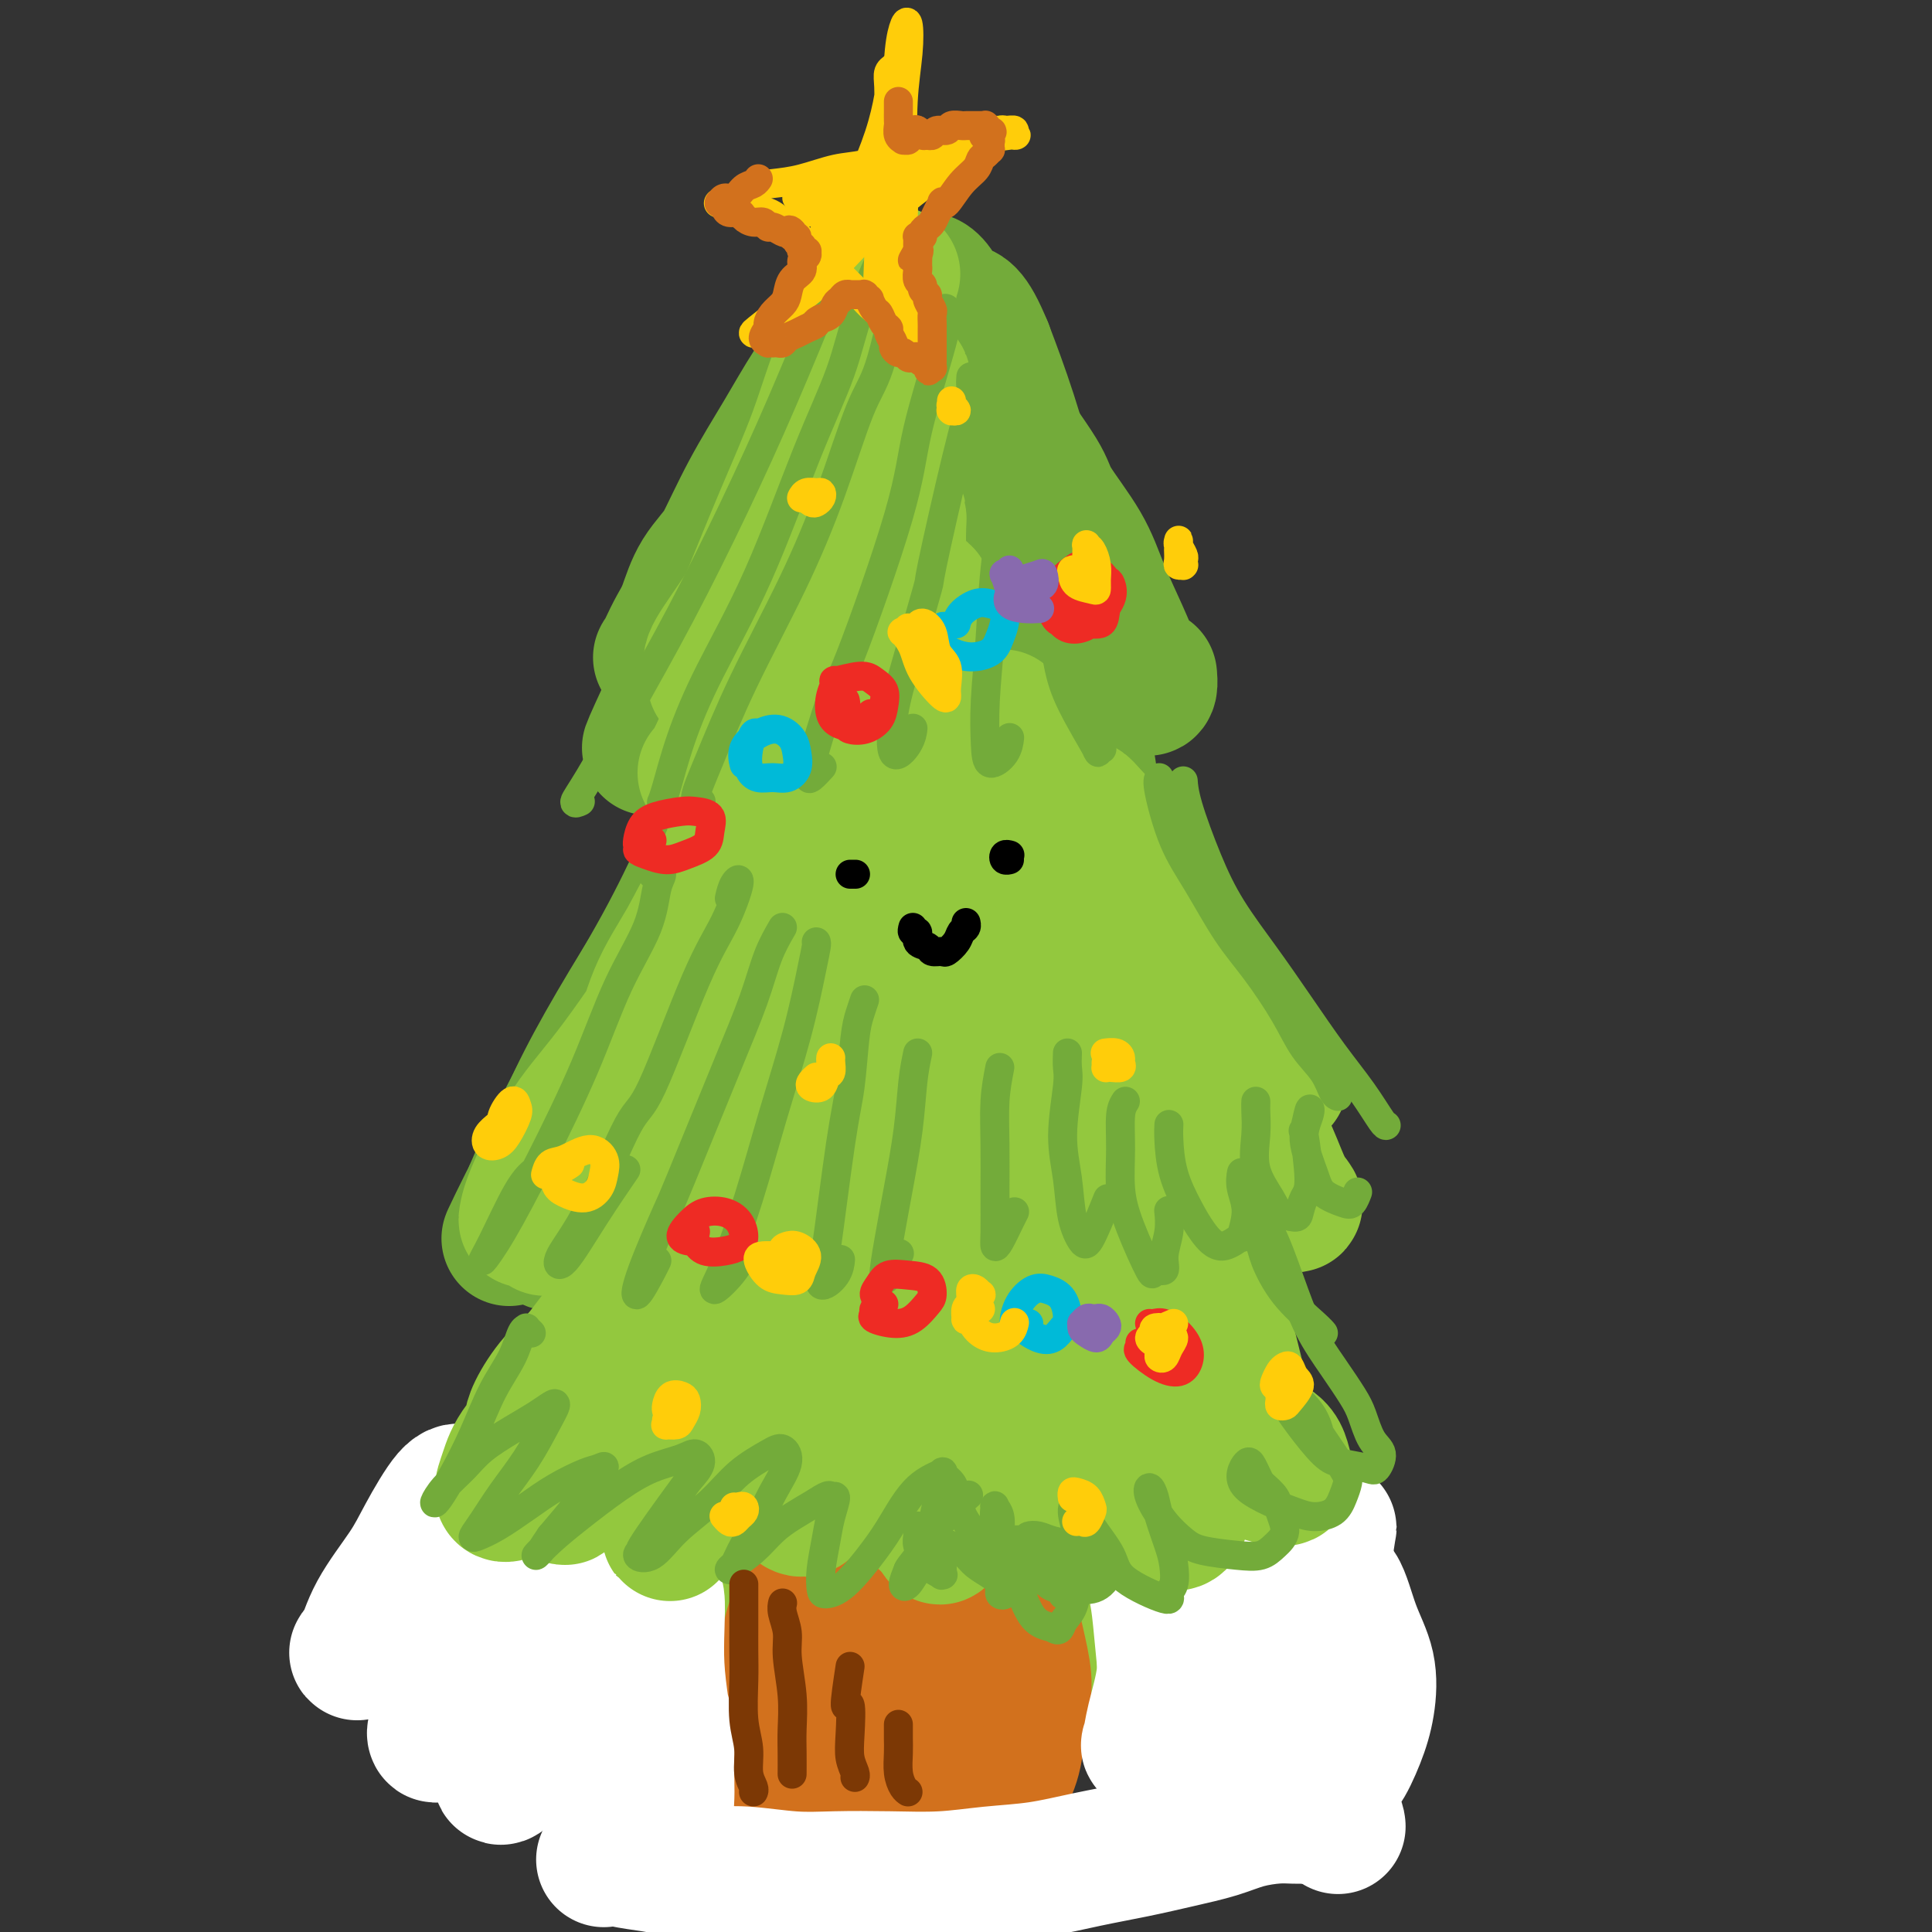 <svg viewBox='0 0 400 400' version='1.1' xmlns='http://www.w3.org/2000/svg' xmlns:xlink='http://www.w3.org/1999/xlink'><rect x="0" y="0" width="400" height="400" fill="#333333" stroke="none"/><g fill='none' stroke='rgb(115,171,58)' stroke-width='28' stroke-linecap='round' stroke-linejoin='round'><path d='M175,65c-1.071,2.439 -2.143,4.877 -3,7c-0.857,2.123 -1.500,3.930 -3,7c-1.500,3.070 -3.858,7.402 -6,11c-2.142,3.598 -4.068,6.460 -6,10c-1.932,3.540 -3.869,7.756 -6,11c-2.131,3.244 -4.455,5.514 -6,8c-1.545,2.486 -2.310,5.188 -3,7c-0.690,1.812 -1.303,2.734 -2,4c-0.697,1.266 -1.477,2.876 -2,4c-0.523,1.124 -0.788,1.763 -1,2c-0.212,0.237 -0.372,0.071 0,0c0.372,-0.071 1.276,-0.047 2,-1c0.724,-0.953 1.270,-2.884 2,-5c0.730,-2.116 1.645,-4.418 3,-7c1.355,-2.582 3.150,-5.445 5,-9c1.850,-3.555 3.756,-7.802 6,-12c2.244,-4.198 4.826,-8.347 7,-12c2.174,-3.653 3.941,-6.811 6,-10c2.059,-3.189 4.410,-6.408 6,-9c1.590,-2.592 2.420,-4.558 3,-6c0.580,-1.442 0.910,-2.361 1,-3c0.090,-0.639 -0.060,-0.997 0,-1c0.060,-0.003 0.331,0.350 0,1c-0.331,0.650 -1.265,1.597 -2,3c-0.735,1.403 -1.272,3.264 -2,5c-0.728,1.736 -1.647,3.348 -3,7c-1.353,3.652 -3.139,9.343 -5,14c-1.861,4.657 -3.798,8.279 -6,13c-2.202,4.721 -4.670,10.540 -8,17c-3.330,6.460 -7.523,13.560 -10,18c-2.477,4.440 -3.239,6.220 -4,8'/><path d='M138,147c-6.407,13.852 -2.426,5.981 -1,3c1.426,-2.981 0.297,-1.072 1,-2c0.703,-0.928 3.239,-4.693 5,-8c1.761,-3.307 2.746,-6.156 5,-10c2.254,-3.844 5.776,-8.682 9,-14c3.224,-5.318 6.149,-11.114 9,-17c2.851,-5.886 5.626,-11.861 8,-17c2.374,-5.139 4.346,-9.440 6,-13c1.654,-3.560 2.991,-6.377 4,-8c1.009,-1.623 1.689,-2.050 2,-2c0.311,0.050 0.251,0.578 0,2c-0.251,1.422 -0.693,3.740 -2,8c-1.307,4.260 -3.477,10.463 -5,15c-1.523,4.537 -2.397,7.408 -4,12c-1.603,4.592 -3.933,10.906 -6,17c-2.067,6.094 -3.870,11.967 -6,17c-2.130,5.033 -4.589,9.225 -6,13c-1.411,3.775 -1.776,7.134 -2,9c-0.224,1.866 -0.306,2.239 0,2c0.306,-0.239 1.001,-1.090 2,-3c0.999,-1.910 2.304,-4.880 4,-8c1.696,-3.120 3.785,-6.391 6,-11c2.215,-4.609 4.556,-10.556 7,-17c2.444,-6.444 4.991,-13.385 7,-20c2.009,-6.615 3.479,-12.903 5,-18c1.521,-5.097 3.095,-9.004 4,-11c0.905,-1.996 1.143,-2.082 1,-2c-0.143,0.082 -0.667,0.331 -1,2c-0.333,1.669 -0.474,4.757 -1,8c-0.526,3.243 -1.436,6.641 -2,11c-0.564,4.359 -0.782,9.680 -1,15'/><path d='M186,100c-0.792,8.373 -0.773,12.305 -1,18c-0.227,5.695 -0.700,13.151 -1,19c-0.300,5.849 -0.428,10.090 0,13c0.428,2.910 1.411,4.491 2,5c0.589,0.509 0.786,-0.052 1,-2c0.214,-1.948 0.447,-5.282 1,-9c0.553,-3.718 1.426,-7.818 2,-12c0.574,-4.182 0.847,-8.444 1,-13c0.153,-4.556 0.185,-9.404 0,-14c-0.185,-4.596 -0.586,-8.940 -1,-14c-0.414,-5.060 -0.841,-10.835 -1,-16c-0.159,-5.165 -0.051,-9.719 0,-12c0.051,-2.281 0.046,-2.290 0,-2c-0.046,0.290 -0.134,0.879 0,2c0.134,1.121 0.490,2.774 1,5c0.510,2.226 1.174,5.026 2,7c0.826,1.974 1.813,3.122 4,6c2.187,2.878 5.572,7.484 8,12c2.428,4.516 3.897,8.940 5,13c1.103,4.060 1.840,7.754 3,11c1.160,3.246 2.741,6.042 4,9c1.259,2.958 2.194,6.077 3,8c0.806,1.923 1.482,2.650 2,3c0.518,0.350 0.876,0.323 1,0c0.124,-0.323 0.012,-0.941 0,-2c-0.012,-1.059 0.077,-2.560 0,-4c-0.077,-1.440 -0.319,-2.820 -1,-6c-0.681,-3.180 -1.801,-8.162 -3,-12c-1.199,-3.838 -2.477,-6.533 -4,-11c-1.523,-4.467 -3.292,-10.705 -5,-16c-1.708,-5.295 -3.354,-9.648 -5,-14'/><path d='M204,72c-3.253,-7.945 -4.386,-7.307 -6,-8c-1.614,-0.693 -3.709,-2.718 -5,-4c-1.291,-1.282 -1.779,-1.821 -2,-2c-0.221,-0.179 -0.177,0.003 0,0c0.177,-0.003 0.486,-0.192 1,0c0.514,0.192 1.234,0.765 2,2c0.766,1.235 1.577,3.134 3,6c1.423,2.866 3.459,6.700 5,10c1.541,3.300 2.589,6.066 5,10c2.411,3.934 6.186,9.036 8,12c1.814,2.964 1.669,3.790 3,6c1.331,2.210 4.139,5.804 6,9c1.861,3.196 2.776,5.993 4,9c1.224,3.007 2.759,6.224 4,9c1.241,2.776 2.189,5.112 3,7c0.811,1.888 1.485,3.329 2,4c0.515,0.671 0.870,0.572 1,0c0.130,-0.572 0.035,-1.615 0,-2c-0.035,-0.385 -0.010,-0.110 0,0c0.010,0.110 0.005,0.055 0,0'/><path d='M168,153c-0.789,0.001 -1.578,0.002 -2,0c-0.422,-0.002 -0.477,-0.008 -1,1c-0.523,1.008 -1.513,3.030 -3,7c-1.487,3.970 -3.473,9.888 -5,15c-1.527,5.112 -2.597,9.419 -5,15c-2.403,5.581 -6.139,12.436 -9,18c-2.861,5.564 -4.848,9.837 -9,17c-4.152,7.163 -10.471,17.216 -14,23c-3.529,5.784 -4.270,7.298 -5,8c-0.730,0.702 -1.449,0.593 -1,-1c0.449,-1.593 2.068,-4.671 4,-9c1.932,-4.329 4.178,-9.911 7,-15c2.822,-5.089 6.219,-9.686 10,-15c3.781,-5.314 7.946,-11.346 12,-18c4.054,-6.654 7.996,-13.930 12,-21c4.004,-7.070 8.068,-13.934 11,-19c2.932,-5.066 4.731,-8.334 6,-10c1.269,-1.666 2.007,-1.732 2,-1c-0.007,0.732 -0.760,2.260 -2,6c-1.240,3.740 -2.967,9.692 -5,15c-2.033,5.308 -4.371,9.973 -7,16c-2.629,6.027 -5.548,13.416 -9,21c-3.452,7.584 -7.436,15.362 -11,23c-3.564,7.638 -6.709,15.137 -9,21c-2.291,5.863 -3.727,10.091 -4,12c-0.273,1.909 0.616,1.500 2,0c1.384,-1.500 3.264,-4.090 5,-7c1.736,-2.910 3.327,-6.139 5,-10c1.673,-3.861 3.428,-8.355 7,-16c3.572,-7.645 8.962,-18.443 13,-27c4.038,-8.557 6.725,-14.873 10,-23c3.275,-8.127 7.137,-18.063 11,-28'/><path d='M184,151c8.274,-19.475 5.958,-16.161 6,-17c0.042,-0.839 2.442,-5.830 3,-6c0.558,-0.170 -0.724,4.480 -2,10c-1.276,5.520 -2.544,11.909 -4,19c-1.456,7.091 -3.098,14.883 -5,23c-1.902,8.117 -4.062,16.560 -6,25c-1.938,8.440 -3.652,16.878 -5,25c-1.348,8.122 -2.329,15.927 -3,21c-0.671,5.073 -1.032,7.414 0,8c1.032,0.586 3.455,-0.583 5,-4c1.545,-3.417 2.210,-9.081 4,-15c1.790,-5.919 4.703,-12.094 7,-19c2.297,-6.906 3.976,-14.545 6,-23c2.024,-8.455 4.393,-17.726 7,-27c2.607,-9.274 5.453,-18.549 7,-25c1.547,-6.451 1.795,-10.077 2,-12c0.205,-1.923 0.368,-2.142 0,0c-0.368,2.142 -1.265,6.646 -2,13c-0.735,6.354 -1.306,14.558 -2,23c-0.694,8.442 -1.510,17.121 -2,27c-0.490,9.879 -0.655,20.956 -1,30c-0.345,9.044 -0.871,16.054 -1,22c-0.129,5.946 0.141,10.829 1,13c0.859,2.171 2.309,1.629 4,-1c1.691,-2.629 3.624,-7.345 5,-12c1.376,-4.655 2.196,-9.248 3,-14c0.804,-4.752 1.591,-9.663 2,-16c0.409,-6.337 0.440,-14.101 1,-23c0.560,-8.899 1.651,-18.934 2,-29c0.349,-10.066 -0.043,-20.162 0,-25c0.043,-4.838 0.522,-4.419 1,-4'/><path d='M217,138c0.654,-13.194 -0.710,2.322 -1,11c-0.290,8.678 0.493,10.519 1,15c0.507,4.481 0.738,11.601 1,19c0.262,7.399 0.554,15.075 1,22c0.446,6.925 1.046,13.097 2,19c0.954,5.903 2.261,11.536 4,17c1.739,5.464 3.908,10.759 6,14c2.092,3.241 4.105,4.428 5,5c0.895,0.572 0.672,0.527 1,-1c0.328,-1.527 1.207,-4.538 1,-8c-0.207,-3.462 -1.500,-7.376 -2,-9c-0.500,-1.624 -0.206,-0.958 -1,-7c-0.794,-6.042 -2.676,-18.791 -4,-29c-1.324,-10.209 -2.092,-17.879 -3,-26c-0.908,-8.121 -1.958,-16.695 -3,-23c-1.042,-6.305 -2.075,-10.343 -3,-11c-0.925,-0.657 -1.742,2.066 -2,5c-0.258,2.934 0.041,6.078 1,10c0.959,3.922 2.576,8.620 5,15c2.424,6.380 5.654,14.440 8,20c2.346,5.560 3.806,8.619 6,14c2.194,5.381 5.121,13.084 7,18c1.879,4.916 2.711,7.045 4,10c1.289,2.955 3.034,6.737 4,9c0.966,2.263 1.152,3.008 1,3c-0.152,-0.008 -0.643,-0.768 -2,-2c-1.357,-1.232 -3.579,-2.935 -6,-5c-2.421,-2.065 -5.041,-4.492 -7,-8c-1.959,-3.508 -3.258,-8.098 -5,-14c-1.742,-5.902 -3.926,-13.115 -6,-21c-2.074,-7.885 -4.037,-16.443 -6,-25'/><path d='M224,175c-3.825,-13.589 -4.887,-17.561 -7,-22c-2.113,-4.439 -5.275,-9.343 -8,-12c-2.725,-2.657 -5.012,-3.065 -7,-3c-1.988,0.065 -3.676,0.605 -5,1c-1.324,0.395 -2.284,0.646 -4,1c-1.716,0.354 -4.187,0.811 -6,1c-1.813,0.189 -2.968,0.110 -4,0c-1.032,-0.110 -1.942,-0.253 -3,0c-1.058,0.253 -2.263,0.900 -3,2c-0.737,1.100 -1.004,2.654 -2,6c-0.996,3.346 -2.721,8.486 -4,13c-1.279,4.514 -2.111,8.404 -4,15c-1.889,6.596 -4.833,15.898 -8,25c-3.167,9.102 -6.556,18.006 -9,23c-2.444,4.994 -3.943,6.080 -5,7c-1.057,0.920 -1.672,1.674 -2,2c-0.328,0.326 -0.369,0.224 0,-2c0.369,-2.224 1.146,-6.569 2,-11c0.854,-4.431 1.784,-8.947 3,-13c1.216,-4.053 2.718,-7.642 4,-13c1.282,-5.358 2.344,-12.484 4,-20c1.656,-7.516 3.907,-15.420 5,-22c1.093,-6.580 1.029,-11.836 1,-14c-0.029,-2.164 -0.025,-1.237 -1,1c-0.975,2.237 -2.931,5.785 -5,11c-2.069,5.215 -4.251,12.096 -6,17c-1.749,4.904 -3.065,7.831 -5,12c-1.935,4.169 -4.488,9.581 -8,16c-3.512,6.419 -7.984,13.843 -12,21c-4.016,7.157 -7.576,14.045 -10,19c-2.424,4.955 -3.712,7.978 -5,11'/><path d='M110,247c-8.346,17.239 -3.210,6.336 -1,2c2.210,-4.336 1.493,-2.104 2,-3c0.507,-0.896 2.236,-4.918 4,-9c1.764,-4.082 3.563,-8.222 6,-13c2.437,-4.778 5.512,-10.192 9,-16c3.488,-5.808 7.389,-12.010 11,-18c3.611,-5.990 6.934,-11.766 10,-16c3.066,-4.234 5.876,-6.924 7,-8c1.124,-1.076 0.562,-0.538 0,0'/></g>
<g fill='none' stroke='rgb(147,200,62)' stroke-width='28' stroke-linecap='round' stroke-linejoin='round'><path d='M132,282c-1.098,1.151 -2.196,2.301 -4,5c-1.804,2.699 -4.313,6.946 -7,11c-2.687,4.054 -5.551,7.915 -8,11c-2.449,3.085 -4.483,5.392 -6,7c-1.517,1.608 -2.518,2.515 -3,2c-0.482,-0.515 -0.444,-2.452 0,-4c0.444,-1.548 1.294,-2.707 3,-6c1.706,-3.293 4.268,-8.719 7,-13c2.732,-4.281 5.633,-7.418 8,-11c2.367,-3.582 4.201,-7.611 6,-11c1.799,-3.389 3.564,-6.140 5,-8c1.436,-1.860 2.543,-2.829 3,-3c0.457,-0.171 0.264,0.457 -1,2c-1.264,1.543 -3.597,4.000 -5,6c-1.403,2.000 -1.874,3.544 -4,7c-2.126,3.456 -5.905,8.824 -9,14c-3.095,5.176 -5.505,10.162 -8,15c-2.495,4.838 -5.074,9.530 -8,15c-2.926,5.470 -6.200,11.718 -8,16c-1.800,4.282 -2.126,6.597 -2,7c0.126,0.403 0.704,-1.107 3,-5c2.296,-3.893 6.310,-10.168 9,-15c2.690,-4.832 4.055,-8.222 7,-13c2.945,-4.778 7.471,-10.944 12,-17c4.529,-6.056 9.062,-12.002 13,-17c3.938,-4.998 7.281,-9.048 10,-12c2.719,-2.952 4.815,-4.806 6,-6c1.185,-1.194 1.458,-1.729 1,-1c-0.458,0.729 -1.649,2.721 -3,5c-1.351,2.279 -2.864,4.844 -5,8c-2.136,3.156 -4.896,6.902 -8,12c-3.104,5.098 -6.552,11.549 -10,18'/><path d='M126,301c-5.907,10.672 -8.175,16.352 -11,23c-2.825,6.648 -6.209,14.264 -8,18c-1.791,3.736 -1.990,3.592 -1,2c0.990,-1.592 3.169,-4.633 6,-9c2.831,-4.367 6.313,-10.062 10,-16c3.687,-5.938 7.577,-12.121 12,-18c4.423,-5.879 9.378,-11.454 14,-17c4.622,-5.546 8.910,-11.064 12,-15c3.090,-3.936 4.982,-6.291 6,-7c1.018,-0.709 1.162,0.228 1,1c-0.162,0.772 -0.632,1.379 -2,4c-1.368,2.621 -3.635,7.257 -6,12c-2.365,4.743 -4.827,9.595 -8,16c-3.173,6.405 -7.056,14.365 -11,22c-3.944,7.635 -7.947,14.946 -11,21c-3.053,6.054 -5.155,10.849 -6,13c-0.845,2.151 -0.432,1.656 1,-1c1.432,-2.656 3.882,-7.474 7,-13c3.118,-5.526 6.905,-11.762 11,-18c4.095,-6.238 8.498,-12.479 13,-19c4.502,-6.521 9.103,-13.321 13,-19c3.897,-5.679 7.088,-10.236 9,-13c1.912,-2.764 2.544,-3.736 3,-4c0.456,-0.264 0.737,0.178 0,2c-0.737,1.822 -2.491,5.024 -4,9c-1.509,3.976 -2.772,8.728 -5,15c-2.228,6.272 -5.420,14.065 -8,21c-2.580,6.935 -4.547,13.014 -7,20c-2.453,6.986 -5.391,14.881 -7,20c-1.609,5.119 -1.888,7.463 -1,7c0.888,-0.463 2.944,-3.731 5,-7'/><path d='M153,351c1.930,-3.831 4.254,-9.907 7,-15c2.746,-5.093 5.915,-9.202 9,-15c3.085,-5.798 6.085,-13.284 9,-20c2.915,-6.716 5.746,-12.663 8,-18c2.254,-5.337 3.932,-10.066 5,-13c1.068,-2.934 1.527,-4.074 1,-2c-0.527,2.074 -2.039,7.363 -3,10c-0.961,2.637 -1.371,2.622 -2,6c-0.629,3.378 -1.478,10.151 -2,16c-0.522,5.849 -0.716,10.776 -1,17c-0.284,6.224 -0.659,13.746 -1,19c-0.341,5.254 -0.650,8.242 0,10c0.650,1.758 2.258,2.288 4,0c1.742,-2.288 3.619,-7.394 5,-12c1.381,-4.606 2.265,-8.713 4,-14c1.735,-5.287 4.321,-11.754 6,-18c1.679,-6.246 2.451,-12.270 3,-19c0.549,-6.730 0.875,-14.167 1,-19c0.125,-4.833 0.050,-7.063 0,-7c-0.050,0.063 -0.076,2.418 0,7c0.076,4.582 0.254,11.392 1,18c0.746,6.608 2.062,13.016 4,20c1.938,6.984 4.499,14.545 6,21c1.501,6.455 1.942,11.806 3,15c1.058,3.194 2.732,4.232 4,4c1.268,-0.232 2.131,-1.733 3,-5c0.869,-3.267 1.744,-8.298 2,-13c0.256,-4.702 -0.107,-9.075 0,-16c0.107,-6.925 0.683,-16.403 1,-24c0.317,-7.597 0.376,-13.313 0,-18c-0.376,-4.687 -1.188,-8.343 -2,-12'/><path d='M228,254c-0.447,-10.805 -1.065,-2.818 -2,2c-0.935,4.818 -2.186,6.468 -2,11c0.186,4.532 1.811,11.948 3,17c1.189,5.052 1.942,7.742 3,12c1.058,4.258 2.420,10.084 4,15c1.580,4.916 3.379,8.922 5,13c1.621,4.078 3.063,8.227 4,11c0.937,2.773 1.368,4.168 2,5c0.632,0.832 1.463,1.100 2,0c0.537,-1.100 0.779,-3.569 1,-6c0.221,-2.431 0.421,-4.824 0,-10c-0.421,-5.176 -1.462,-13.136 -2,-17c-0.538,-3.864 -0.573,-3.634 -1,-8c-0.427,-4.366 -1.245,-13.330 -2,-20c-0.755,-6.670 -1.448,-11.046 -2,-13c-0.552,-1.954 -0.963,-1.487 -1,1c-0.037,2.487 0.300,6.995 1,11c0.700,4.005 1.762,7.506 4,13c2.238,5.494 5.650,12.981 8,18c2.350,5.019 3.637,7.569 6,11c2.363,3.431 5.801,7.742 8,11c2.199,3.258 3.158,5.461 4,7c0.842,1.539 1.565,2.413 2,3c0.435,0.587 0.581,0.887 0,0c-0.581,-0.887 -1.889,-2.961 -3,-6c-1.111,-3.039 -2.025,-7.043 -3,-10c-0.975,-2.957 -2.013,-4.867 -4,-12c-1.987,-7.133 -4.924,-19.489 -7,-28c-2.076,-8.511 -3.290,-13.176 -5,-19c-1.710,-5.824 -3.917,-12.807 -6,-17c-2.083,-4.193 -4.041,-5.597 -6,-7'/><path d='M239,242c-2.768,-4.340 -3.687,-3.190 -5,-3c-1.313,0.190 -3.018,-0.582 -4,-1c-0.982,-0.418 -1.239,-0.483 -2,-1c-0.761,-0.517 -2.026,-1.484 -3,-2c-0.974,-0.516 -1.658,-0.579 -3,0c-1.342,0.579 -3.343,1.801 -6,4c-2.657,2.199 -5.971,5.375 -9,9c-3.029,3.625 -5.772,7.699 -9,11c-3.228,3.301 -6.941,5.828 -10,7c-3.059,1.172 -5.462,0.988 -7,1c-1.538,0.012 -2.209,0.218 -3,-3c-0.791,-3.218 -1.703,-9.862 -2,-13c-0.297,-3.138 0.021,-2.770 0,-5c-0.021,-2.230 -0.379,-7.058 0,-12c0.379,-4.942 1.496,-10.000 2,-13c0.504,-3.000 0.395,-3.944 0,-5c-0.395,-1.056 -1.078,-2.226 -2,-2c-0.922,0.226 -2.085,1.848 -4,4c-1.915,2.152 -4.584,4.835 -7,8c-2.416,3.165 -4.580,6.812 -7,10c-2.420,3.188 -5.098,5.916 -8,9c-2.902,3.084 -6.030,6.525 -9,10c-2.970,3.475 -5.782,6.983 -8,9c-2.218,2.017 -3.843,2.541 -4,1c-0.157,-1.541 1.152,-5.148 3,-10c1.848,-4.852 4.233,-10.951 7,-17c2.767,-6.049 5.915,-12.049 9,-17c3.085,-4.951 6.105,-8.853 8,-12c1.895,-3.147 2.664,-5.540 3,-7c0.336,-1.460 0.239,-1.989 -1,-2c-1.239,-0.011 -3.619,0.494 -6,1'/><path d='M152,201c-2.689,0.849 -5.911,3.471 -9,6c-3.089,2.529 -6.044,4.964 -9,8c-2.956,3.036 -5.914,6.672 -9,11c-3.086,4.328 -6.299,9.347 -9,14c-2.701,4.653 -4.889,8.941 -6,11c-1.111,2.059 -1.147,1.891 -1,1c0.147,-0.891 0.475,-2.504 2,-6c1.525,-3.496 4.248,-8.876 7,-13c2.752,-4.124 5.534,-6.994 10,-13c4.466,-6.006 10.615,-15.150 13,-19c2.385,-3.850 1.007,-2.407 2,-4c0.993,-1.593 4.356,-6.222 6,-9c1.644,-2.778 1.570,-3.706 1,-4c-0.570,-0.294 -1.637,0.046 -3,2c-1.363,1.954 -3.022,5.522 -5,9c-1.978,3.478 -4.274,6.866 -6,11c-1.726,4.134 -2.880,9.013 -5,14c-2.120,4.987 -5.205,10.084 -8,15c-2.795,4.916 -5.300,9.653 -7,13c-1.700,3.347 -2.596,5.304 -3,6c-0.404,0.696 -0.316,0.133 1,-2c1.316,-2.133 3.861,-5.834 6,-9c2.139,-3.166 3.872,-5.796 7,-11c3.128,-5.204 7.653,-12.983 11,-19c3.347,-6.017 5.518,-10.273 8,-15c2.482,-4.727 5.276,-9.925 8,-16c2.724,-6.075 5.379,-13.028 7,-18c1.621,-4.972 2.208,-7.961 3,-11c0.792,-3.039 1.790,-6.126 2,-8c0.210,-1.874 -0.369,-2.535 -1,-2c-0.631,0.535 -1.316,2.268 -2,4'/><path d='M163,147c-0.957,1.602 -1.849,4.606 -3,8c-1.151,3.394 -2.559,7.177 -5,13c-2.441,5.823 -5.914,13.688 -9,21c-3.086,7.312 -5.783,14.073 -8,19c-2.217,4.927 -3.953,8.019 -5,10c-1.047,1.981 -1.403,2.850 -1,3c0.403,0.150 1.566,-0.419 3,-3c1.434,-2.581 3.138,-7.175 5,-11c1.862,-3.825 3.882,-6.882 6,-11c2.118,-4.118 4.333,-9.296 7,-16c2.667,-6.704 5.785,-14.932 8,-21c2.215,-6.068 3.527,-9.974 5,-15c1.473,-5.026 3.105,-11.170 4,-16c0.895,-4.830 1.052,-8.346 1,-10c-0.052,-1.654 -0.312,-1.446 -1,-1c-0.688,0.446 -1.805,1.131 -3,3c-1.195,1.869 -2.469,4.922 -4,8c-1.531,3.078 -3.319,6.181 -5,9c-1.681,2.819 -3.256,5.355 -5,9c-1.744,3.645 -3.656,8.399 -5,11c-1.344,2.601 -2.119,3.048 -2,3c0.119,-0.048 1.131,-0.593 2,-2c0.869,-1.407 1.594,-3.678 3,-7c1.406,-3.322 3.493,-7.694 6,-12c2.507,-4.306 5.435,-8.544 8,-13c2.565,-4.456 4.766,-9.130 7,-14c2.234,-4.870 4.499,-9.935 6,-14c1.501,-4.065 2.237,-7.131 3,-10c0.763,-2.869 1.551,-5.542 2,-7c0.449,-1.458 0.557,-1.702 0,-1c-0.557,0.702 -1.778,2.351 -3,4'/><path d='M180,84c-1.108,1.668 -2.378,4.337 -4,7c-1.622,2.663 -3.597,5.319 -6,9c-2.403,3.681 -5.234,8.385 -8,13c-2.766,4.615 -5.467,9.140 -8,13c-2.533,3.860 -4.897,7.055 -6,9c-1.103,1.945 -0.944,2.642 0,2c0.944,-0.642 2.672,-2.621 5,-6c2.328,-3.379 5.255,-8.156 8,-12c2.745,-3.844 5.306,-6.755 8,-12c2.694,-5.245 5.520,-12.824 7,-16c1.480,-3.176 1.615,-1.949 2,-3c0.385,-1.051 1.022,-4.379 2,-7c0.978,-2.621 2.297,-4.534 3,-6c0.703,-1.466 0.788,-2.485 1,-3c0.212,-0.515 0.549,-0.525 0,1c-0.549,1.525 -1.984,4.584 -3,7c-1.016,2.416 -1.614,4.188 -3,7c-1.386,2.812 -3.562,6.663 -6,11c-2.438,4.337 -5.140,9.161 -8,14c-2.860,4.839 -5.878,9.694 -8,13c-2.122,3.306 -3.349,5.065 -4,6c-0.651,0.935 -0.727,1.047 0,0c0.727,-1.047 2.258,-3.251 4,-6c1.742,-2.749 3.694,-6.041 5,-9c1.306,-2.959 1.967,-5.584 3,-8c1.033,-2.416 2.439,-4.623 4,-8c1.561,-3.377 3.277,-7.924 5,-12c1.723,-4.076 3.451,-7.680 5,-11c1.549,-3.320 2.917,-6.355 4,-9c1.083,-2.645 1.881,-4.898 2,-6c0.119,-1.102 -0.440,-1.051 -1,-1'/><path d='M183,61c4.423,-10.133 -0.020,-0.467 -3,5c-2.980,5.467 -4.496,6.733 -6,10c-1.504,3.267 -2.996,8.534 -5,14c-2.004,5.466 -4.520,11.132 -7,17c-2.480,5.868 -4.924,11.937 -7,17c-2.076,5.063 -3.783,9.119 -5,12c-1.217,2.881 -1.943,4.585 -2,5c-0.057,0.415 0.555,-0.461 2,-3c1.445,-2.539 3.722,-6.742 6,-10c2.278,-3.258 4.557,-5.572 9,-12c4.443,-6.428 11.049,-16.969 14,-22c2.951,-5.031 2.249,-4.553 3,-6c0.751,-1.447 2.957,-4.821 4,-7c1.043,-2.179 0.922,-3.163 1,-2c0.078,1.163 0.355,4.475 0,8c-0.355,3.525 -1.343,7.264 -2,12c-0.657,4.736 -0.982,10.470 -2,16c-1.018,5.530 -2.729,10.855 -4,17c-1.271,6.145 -2.101,13.111 -3,19c-0.899,5.889 -1.867,10.700 -3,16c-1.133,5.300 -2.431,11.089 -3,15c-0.569,3.911 -0.407,5.943 0,8c0.407,2.057 1.061,4.140 2,4c0.939,-0.140 2.165,-2.502 3,-5c0.835,-2.498 1.281,-5.132 3,-10c1.719,-4.868 4.711,-11.970 6,-18c1.289,-6.030 0.876,-10.989 1,-17c0.124,-6.011 0.786,-13.075 1,-19c0.214,-5.925 -0.019,-10.711 0,-14c0.019,-3.289 0.291,-5.083 0,-4c-0.291,1.083 -1.146,5.041 -2,9'/><path d='M184,116c-0.550,3.278 -0.924,6.973 -1,14c-0.076,7.027 0.145,17.388 0,28c-0.145,10.612 -0.657,21.477 -1,30c-0.343,8.523 -0.516,14.703 0,24c0.516,9.297 1.720,21.711 3,29c1.280,7.289 2.634,9.454 4,12c1.366,2.546 2.743,5.475 4,7c1.257,1.525 2.394,1.648 3,1c0.606,-0.648 0.680,-2.066 1,-4c0.320,-1.934 0.886,-4.383 0,-15c-0.886,-10.617 -3.223,-29.400 -4,-37c-0.777,-7.600 0.005,-4.015 0,-11c-0.005,-6.985 -0.797,-24.540 -1,-38c-0.203,-13.460 0.182,-22.826 0,-28c-0.182,-5.174 -0.933,-6.157 -1,-4c-0.067,2.157 0.549,7.455 1,13c0.451,5.545 0.738,11.339 2,19c1.262,7.661 3.499,17.190 6,27c2.501,9.810 5.264,19.901 7,26c1.736,6.099 2.444,8.205 4,13c1.556,4.795 3.961,12.278 6,17c2.039,4.722 3.714,6.681 5,8c1.286,1.319 2.184,1.997 3,2c0.816,0.003 1.552,-0.670 2,-2c0.448,-1.330 0.609,-3.316 0,-7c-0.609,-3.684 -1.988,-9.067 -3,-14c-1.012,-4.933 -1.658,-9.416 -3,-16c-1.342,-6.584 -3.380,-15.270 -5,-24c-1.620,-8.730 -2.821,-17.504 -4,-24c-1.179,-6.496 -2.337,-10.713 -3,-12c-0.663,-1.287 -0.832,0.357 -1,2'/><path d='M208,152c-2.082,-10.924 2.213,5.764 5,15c2.787,9.236 4.065,11.018 6,15c1.935,3.982 4.528,10.165 7,16c2.472,5.835 4.823,11.323 7,16c2.177,4.677 4.179,8.543 6,12c1.821,3.457 3.460,6.505 5,9c1.540,2.495 2.982,4.436 4,6c1.018,1.564 1.614,2.751 1,2c-0.614,-0.751 -2.438,-3.440 -4,-6c-1.562,-2.560 -2.864,-4.991 -4,-8c-1.136,-3.009 -2.107,-6.595 -4,-13c-1.893,-6.405 -4.708,-15.630 -7,-23c-2.292,-7.370 -4.061,-12.885 -5,-17c-0.939,-4.115 -1.048,-6.832 -1,-8c0.048,-1.168 0.254,-0.789 1,0c0.746,0.789 2.032,1.988 4,4c1.968,2.012 4.617,4.836 7,9c2.383,4.164 4.500,9.668 7,15c2.500,5.332 5.381,10.493 8,16c2.619,5.507 4.974,11.359 7,16c2.026,4.641 3.721,8.070 5,11c1.279,2.930 2.141,5.360 3,7c0.859,1.640 1.715,2.490 2,3c0.285,0.510 -0.001,0.682 -1,0c-0.999,-0.682 -2.713,-2.216 -4,-4c-1.287,-1.784 -2.149,-3.818 -4,-7c-1.851,-3.182 -4.691,-7.510 -7,-12c-2.309,-4.490 -4.088,-9.140 -6,-14c-1.912,-4.860 -3.956,-9.930 -6,-15'/><path d='M240,197c-3.125,-7.260 -4.939,-10.909 -7,-15c-2.061,-4.091 -4.370,-8.624 -6,-11c-1.630,-2.376 -2.582,-2.594 -3,-3c-0.418,-0.406 -0.302,-0.998 0,-1c0.302,-0.002 0.789,0.586 2,2c1.211,1.414 3.147,3.652 5,6c1.853,2.348 3.625,4.804 6,8c2.375,3.196 5.354,7.132 8,11c2.646,3.868 4.958,7.667 7,11c2.042,3.333 3.814,6.198 6,9c2.186,2.802 4.785,5.539 6,7c1.215,1.461 1.047,1.645 1,2c-0.047,0.355 0.026,0.880 0,1c-0.026,0.120 -0.151,-0.164 -1,-1c-0.849,-0.836 -2.421,-2.225 -3,-3c-0.579,-0.775 -0.165,-0.936 0,-1c0.165,-0.064 0.083,-0.032 0,0'/></g>
<g fill='none' stroke='rgb(210,113,29)' stroke-width='28' stroke-linecap='round' stroke-linejoin='round'><path d='M164,347c-0.252,1.262 -0.505,2.524 -1,4c-0.495,1.476 -1.233,3.166 -1,5c0.233,1.834 1.436,3.811 2,5c0.564,1.189 0.490,1.590 1,2c0.510,0.410 1.604,0.828 2,1c0.396,0.172 0.096,0.096 0,0c-0.096,-0.096 0.013,-0.213 0,-1c-0.013,-0.787 -0.149,-2.245 0,-4c0.149,-1.755 0.584,-3.807 1,-6c0.416,-2.193 0.812,-4.528 1,-7c0.188,-2.472 0.167,-5.080 0,-7c-0.167,-1.920 -0.479,-3.153 -1,-4c-0.521,-0.847 -1.251,-1.307 -2,-1c-0.749,0.307 -1.518,1.381 -2,3c-0.482,1.619 -0.677,3.782 -1,6c-0.323,2.218 -0.775,4.492 -1,7c-0.225,2.508 -0.224,5.251 0,8c0.224,2.749 0.671,5.506 1,8c0.329,2.494 0.540,4.726 1,6c0.460,1.274 1.171,1.589 2,1c0.829,-0.589 1.778,-2.082 3,-5c1.222,-2.918 2.718,-7.261 4,-11c1.282,-3.739 2.351,-6.873 3,-10c0.649,-3.127 0.879,-6.246 1,-9c0.121,-2.754 0.134,-5.141 0,-7c-0.134,-1.859 -0.414,-3.188 -1,-4c-0.586,-0.812 -1.478,-1.106 -2,-1c-0.522,0.106 -0.673,0.611 -1,2c-0.327,1.389 -0.830,3.661 -1,6c-0.170,2.339 -0.007,4.745 0,8c0.007,3.255 -0.141,7.359 0,11c0.141,3.641 0.570,6.821 1,10'/><path d='M173,363c0.416,5.534 0.954,4.868 2,5c1.046,0.132 2.598,1.061 4,1c1.402,-0.061 2.652,-1.112 4,-3c1.348,-1.888 2.792,-4.614 4,-7c1.208,-2.386 2.178,-4.432 3,-7c0.822,-2.568 1.497,-5.657 2,-8c0.503,-2.343 0.836,-3.941 1,-6c0.164,-2.059 0.160,-4.579 0,-7c-0.160,-2.421 -0.474,-4.744 -1,-6c-0.526,-1.256 -1.263,-1.446 -2,-1c-0.737,0.446 -1.473,1.528 -2,4c-0.527,2.472 -0.843,6.335 -1,9c-0.157,2.665 -0.153,4.131 0,7c0.153,2.869 0.456,7.141 1,12c0.544,4.859 1.328,10.304 2,13c0.672,2.696 1.231,2.644 2,3c0.769,0.356 1.748,1.122 3,1c1.252,-0.122 2.779,-1.132 4,-4c1.221,-2.868 2.138,-7.595 3,-11c0.862,-3.405 1.669,-5.487 2,-9c0.331,-3.513 0.186,-8.455 0,-12c-0.186,-3.545 -0.414,-5.693 -1,-9c-0.586,-3.307 -1.531,-7.772 -2,-10c-0.469,-2.228 -0.461,-2.217 -1,-2c-0.539,0.217 -1.623,0.641 -2,3c-0.377,2.359 -0.046,6.653 0,10c0.046,3.347 -0.192,5.748 0,9c0.192,3.252 0.814,7.356 1,11c0.186,3.644 -0.065,6.827 0,9c0.065,2.173 0.447,3.335 1,4c0.553,0.665 1.276,0.832 2,1'/><path d='M202,363c1.132,3.285 1.961,-1.002 3,-4c1.039,-2.998 2.286,-4.705 3,-7c0.714,-2.295 0.894,-5.177 1,-8c0.106,-2.823 0.139,-5.585 0,-9c-0.139,-3.415 -0.451,-7.482 -1,-11c-0.549,-3.518 -1.336,-6.486 -2,-8c-0.664,-1.514 -1.205,-1.572 -2,0c-0.795,1.572 -1.846,4.774 -2,9c-0.154,4.226 0.588,9.475 1,14c0.412,4.525 0.496,8.325 1,12c0.504,3.675 1.430,7.226 2,10c0.570,2.774 0.784,4.772 1,6c0.216,1.228 0.434,1.686 1,1c0.566,-0.686 1.481,-2.517 2,-5c0.519,-2.483 0.644,-5.620 1,-8c0.356,-2.380 0.944,-4.005 1,-6c0.056,-1.995 -0.418,-4.359 -1,-7c-0.582,-2.641 -1.270,-5.557 -2,-8c-0.730,-2.443 -1.502,-4.412 -2,-6c-0.498,-1.588 -0.721,-2.796 -1,-3c-0.279,-0.204 -0.613,0.597 -1,2c-0.387,1.403 -0.827,3.407 -1,6c-0.173,2.593 -0.079,5.776 0,9c0.079,3.224 0.142,6.490 0,10c-0.142,3.510 -0.490,7.265 -1,10c-0.510,2.735 -1.181,4.449 -1,6c0.181,1.551 1.214,2.938 2,3c0.786,0.062 1.324,-1.200 2,-3c0.676,-1.800 1.490,-4.139 2,-6c0.510,-1.861 0.717,-3.246 1,-6c0.283,-2.754 0.641,-6.877 1,-11'/><path d='M210,345c0.973,-4.976 0.405,-4.416 0,-6c-0.405,-1.584 -0.648,-5.311 -1,-8c-0.352,-2.689 -0.815,-4.340 -1,-5c-0.185,-0.660 -0.093,-0.330 0,0'/></g>
<g fill='none' stroke='rgb(255,255,255)' stroke-width='28' stroke-linecap='round' stroke-linejoin='round'><path d='M96,309c-0.780,-0.330 -1.560,-0.659 -3,1c-1.440,1.659 -3.541,5.307 -5,8c-1.459,2.693 -2.276,4.430 -4,7c-1.724,2.570 -4.355,5.972 -6,9c-1.645,3.028 -2.305,5.680 -3,7c-0.695,1.320 -1.424,1.307 -1,1c0.424,-0.307 2.000,-0.908 4,-3c2.000,-2.092 4.423,-5.675 7,-9c2.577,-3.325 5.309,-6.393 8,-9c2.691,-2.607 5.342,-4.752 8,-7c2.658,-2.248 5.323,-4.598 7,-6c1.677,-1.402 2.368,-1.854 3,-2c0.632,-0.146 1.206,0.015 1,1c-0.206,0.985 -1.194,2.792 -2,5c-0.806,2.208 -1.432,4.815 -3,8c-1.568,3.185 -4.079,6.947 -6,11c-1.921,4.053 -3.251,8.397 -5,13c-1.749,4.603 -3.917,9.465 -5,12c-1.083,2.535 -1.080,2.745 -1,3c0.080,0.255 0.238,0.556 2,-1c1.762,-1.556 5.127,-4.970 8,-8c2.873,-3.030 5.255,-5.677 8,-9c2.745,-3.323 5.852,-7.322 8,-10c2.148,-2.678 3.337,-4.036 4,-5c0.663,-0.964 0.801,-1.534 1,-2c0.199,-0.466 0.461,-0.829 0,0c-0.461,0.829 -1.643,2.849 -3,5c-1.357,2.151 -2.890,4.432 -4,7c-1.110,2.568 -1.799,5.422 -3,9c-1.201,3.578 -2.915,7.879 -4,11c-1.085,3.121 -1.543,5.060 -2,7'/><path d='M105,363c-2.494,6.706 -1.229,4.970 0,4c1.229,-0.970 2.423,-1.173 4,-3c1.577,-1.827 3.535,-5.277 5,-8c1.465,-2.723 2.435,-4.719 4,-8c1.565,-3.281 3.726,-7.846 5,-11c1.274,-3.154 1.662,-4.898 2,-7c0.338,-2.102 0.626,-4.561 1,-6c0.374,-1.439 0.833,-1.859 1,-2c0.167,-0.141 0.042,-0.002 0,1c-0.042,1.002 -0.001,2.867 0,6c0.001,3.133 -0.040,7.534 0,10c0.040,2.466 0.159,2.996 0,5c-0.159,2.004 -0.597,5.481 -1,9c-0.403,3.519 -0.771,7.079 -1,10c-0.229,2.921 -0.321,5.204 0,7c0.321,1.796 1.053,3.104 2,3c0.947,-0.104 2.107,-1.620 3,-4c0.893,-2.380 1.517,-5.625 2,-9c0.483,-3.375 0.823,-6.880 1,-10c0.177,-3.120 0.190,-5.856 0,-9c-0.190,-3.144 -0.583,-6.697 -1,-10c-0.417,-3.303 -0.858,-6.358 -1,-9c-0.142,-2.642 0.016,-4.872 0,-6c-0.016,-1.128 -0.204,-1.156 0,0c0.204,1.156 0.801,3.494 1,6c0.199,2.506 0.000,5.179 0,8c-0.000,2.821 0.199,5.789 0,9c-0.199,3.211 -0.796,6.665 -1,10c-0.204,3.335 -0.017,6.552 0,9c0.017,2.448 -0.138,4.128 0,5c0.138,0.872 0.569,0.936 1,1'/><path d='M132,364c0.377,6.974 0.818,0.410 1,-3c0.182,-3.410 0.104,-3.666 0,-5c-0.104,-1.334 -0.234,-3.745 0,-6c0.234,-2.255 0.834,-4.353 1,-7c0.166,-2.647 -0.100,-5.842 0,-8c0.100,-2.158 0.565,-3.277 1,-4c0.435,-0.723 0.839,-1.048 1,0c0.161,1.048 0.078,3.469 0,6c-0.078,2.531 -0.150,5.171 0,8c0.150,2.829 0.524,5.847 1,9c0.476,3.153 1.055,6.440 1,9c-0.055,2.560 -0.743,4.393 -1,7c-0.257,2.607 -0.084,5.987 0,8c0.084,2.013 0.077,2.657 0,3c-0.077,0.343 -0.224,0.385 0,-1c0.224,-1.385 0.820,-4.197 1,-7c0.180,-2.803 -0.055,-5.597 0,-8c0.055,-2.403 0.399,-4.416 0,-7c-0.399,-2.584 -1.543,-5.738 -2,-7c-0.457,-1.262 -0.229,-0.631 0,0'/><path d='M251,326c-1.155,-0.775 -2.311,-1.550 -3,-2c-0.689,-0.450 -0.913,-0.575 -1,0c-0.087,0.575 -0.037,1.849 0,4c0.037,2.151 0.063,5.178 0,8c-0.063,2.822 -0.214,5.439 0,8c0.214,2.561 0.793,5.065 1,7c0.207,1.935 0.041,3.300 0,4c-0.041,0.700 0.042,0.735 0,1c-0.042,0.265 -0.209,0.761 0,0c0.209,-0.761 0.795,-2.778 1,-5c0.205,-2.222 0.029,-4.648 0,-7c-0.029,-2.352 0.091,-4.631 0,-7c-0.091,-2.369 -0.391,-4.829 -1,-7c-0.609,-2.171 -1.526,-4.054 -2,-5c-0.474,-0.946 -0.503,-0.957 -1,-1c-0.497,-0.043 -1.460,-0.120 -2,1c-0.540,1.120 -0.656,3.436 -1,6c-0.344,2.564 -0.917,5.377 -1,8c-0.083,2.623 0.323,5.055 0,8c-0.323,2.945 -1.376,6.404 -2,9c-0.624,2.596 -0.818,4.331 -1,5c-0.182,0.669 -0.351,0.272 0,0c0.351,-0.272 1.222,-0.419 2,-2c0.778,-1.581 1.463,-4.594 2,-7c0.537,-2.406 0.925,-4.204 1,-7c0.075,-2.796 -0.163,-6.590 -1,-10c-0.837,-3.410 -2.274,-6.437 -3,-9c-0.726,-2.563 -0.742,-4.662 -1,-6c-0.258,-1.338 -0.760,-1.915 -1,-2c-0.240,-0.085 -0.218,0.323 0,1c0.218,0.677 0.634,1.622 1,3c0.366,1.378 0.683,3.189 1,5'/><path d='M239,327c0.333,1.937 0.667,3.279 1,6c0.333,2.721 0.666,6.821 1,10c0.334,3.179 0.668,5.436 1,8c0.332,2.564 0.663,5.434 1,7c0.337,1.566 0.680,1.827 1,2c0.320,0.173 0.617,0.258 1,0c0.383,-0.258 0.854,-0.860 1,-3c0.146,-2.140 -0.032,-5.817 0,-8c0.032,-2.183 0.274,-2.873 0,-5c-0.274,-2.127 -1.065,-5.690 -1,-9c0.065,-3.310 0.984,-6.368 2,-10c1.016,-3.632 2.127,-7.838 3,-10c0.873,-2.162 1.506,-2.280 2,-3c0.494,-0.720 0.850,-2.041 1,1c0.150,3.041 0.096,10.446 0,14c-0.096,3.554 -0.233,3.258 0,5c0.233,1.742 0.837,5.521 1,9c0.163,3.479 -0.116,6.658 0,10c0.116,3.342 0.627,6.848 1,10c0.373,3.152 0.607,5.950 1,8c0.393,2.050 0.945,3.351 2,4c1.055,0.649 2.611,0.646 4,-1c1.389,-1.646 2.610,-4.934 4,-8c1.390,-3.066 2.951,-5.911 4,-9c1.049,-3.089 1.588,-6.421 2,-10c0.412,-3.579 0.696,-7.404 1,-11c0.304,-3.596 0.628,-6.964 1,-10c0.372,-3.036 0.790,-5.742 1,-7c0.210,-1.258 0.210,-1.070 0,0c-0.210,1.070 -0.632,3.020 -1,6c-0.368,2.980 -0.684,6.990 -1,11'/><path d='M273,334c-0.090,4.787 0.685,8.254 1,12c0.315,3.746 0.171,7.771 0,11c-0.171,3.229 -0.368,5.662 0,7c0.368,1.338 1.302,1.582 2,2c0.698,0.418 1.159,1.012 2,0c0.841,-1.012 2.063,-3.628 3,-6c0.937,-2.372 1.590,-4.501 2,-7c0.410,-2.499 0.577,-5.370 0,-8c-0.577,-2.630 -1.900,-5.021 -3,-8c-1.100,-2.979 -1.978,-6.546 -3,-8c-1.022,-1.454 -2.187,-0.795 -3,0c-0.813,0.795 -1.275,1.727 -2,4c-0.725,2.273 -1.713,5.887 -2,9c-0.287,3.113 0.127,5.725 0,9c-0.127,3.275 -0.794,7.212 -1,10c-0.206,2.788 0.050,4.425 0,6c-0.050,1.575 -0.406,3.088 0,4c0.406,0.912 1.573,1.224 3,2c1.427,0.776 3.115,2.017 4,3c0.885,0.983 0.967,1.710 1,2c0.033,0.290 0.016,0.145 0,0'/><path d='M125,385c0.237,-0.511 0.474,-1.023 1,-1c0.526,0.023 1.343,0.579 3,1c1.657,0.421 4.156,0.705 6,1c1.844,0.295 3.034,0.601 5,1c1.966,0.399 4.710,0.891 7,1c2.290,0.109 4.128,-0.166 7,0c2.872,0.166 6.778,0.773 10,1c3.222,0.227 5.761,0.073 9,0c3.239,-0.073 7.177,-0.064 11,0c3.823,0.064 7.531,0.183 11,0c3.469,-0.183 6.700,-0.668 10,-1c3.300,-0.332 6.667,-0.511 10,-1c3.333,-0.489 6.630,-1.286 10,-2c3.370,-0.714 6.813,-1.344 10,-2c3.187,-0.656 6.116,-1.339 9,-2c2.884,-0.661 5.722,-1.302 8,-2c2.278,-0.698 3.998,-1.455 6,-2c2.002,-0.545 4.288,-0.878 6,-1c1.712,-0.122 2.851,-0.033 4,0c1.149,0.033 2.309,0.009 3,0c0.691,-0.009 0.912,-0.003 1,0c0.088,0.003 0.044,0.001 0,0'/></g>
<g fill='none' stroke='rgb(147,200,62)' stroke-width='28' stroke-linecap='round' stroke-linejoin='round'><path d='M134,283c-0.381,-0.281 -0.761,-0.562 -1,0c-0.239,0.562 -0.335,1.967 -1,3c-0.665,1.033 -1.898,1.694 -3,3c-1.102,1.306 -2.074,3.257 -3,5c-0.926,1.743 -1.805,3.278 -3,5c-1.195,1.722 -2.704,3.631 -4,5c-1.296,1.369 -2.377,2.198 -3,3c-0.623,0.802 -0.786,1.577 -1,2c-0.214,0.423 -0.479,0.494 0,0c0.479,-0.494 1.703,-1.553 3,-3c1.297,-1.447 2.666,-3.281 4,-5c1.334,-1.719 2.632,-3.325 4,-5c1.368,-1.675 2.806,-3.421 4,-5c1.194,-1.579 2.144,-2.990 3,-4c0.856,-1.010 1.618,-1.619 2,-2c0.382,-0.381 0.386,-0.532 0,0c-0.386,0.532 -1.160,1.749 -2,3c-0.840,1.251 -1.746,2.536 -3,4c-1.254,1.464 -2.858,3.109 -4,5c-1.142,1.891 -1.823,4.030 -3,6c-1.177,1.970 -2.849,3.771 -4,5c-1.151,1.229 -1.781,1.886 -2,2c-0.219,0.114 -0.026,-0.316 1,-1c1.026,-0.684 2.884,-1.622 5,-3c2.116,-1.378 4.488,-3.196 7,-5c2.512,-1.804 5.162,-3.594 7,-5c1.838,-1.406 2.863,-2.429 5,-4c2.137,-1.571 5.387,-3.689 7,-5c1.613,-1.311 1.588,-1.814 2,-2c0.412,-0.186 1.261,-0.053 1,1c-0.261,1.053 -1.630,3.027 -3,5'/><path d='M149,291c-0.831,2.182 -1.910,4.636 -3,7c-1.090,2.364 -2.193,4.637 -3,7c-0.807,2.363 -1.320,4.814 -2,7c-0.680,2.186 -1.527,4.106 -2,5c-0.473,0.894 -0.573,0.763 0,0c0.573,-0.763 1.819,-2.160 3,-4c1.181,-1.840 2.296,-4.125 4,-7c1.704,-2.875 3.997,-6.339 6,-9c2.003,-2.661 3.715,-4.517 5,-7c1.285,-2.483 2.144,-5.592 3,-7c0.856,-1.408 1.711,-1.115 2,-1c0.289,0.115 0.014,0.053 0,1c-0.014,0.947 0.234,2.901 0,5c-0.234,2.099 -0.950,4.341 -1,7c-0.050,2.659 0.566,5.736 1,8c0.434,2.264 0.687,3.717 1,5c0.313,1.283 0.687,2.398 1,3c0.313,0.602 0.567,0.691 1,1c0.433,0.309 1.047,0.836 2,0c0.953,-0.836 2.247,-3.036 3,-5c0.753,-1.964 0.965,-3.691 2,-6c1.035,-2.309 2.894,-5.199 4,-8c1.106,-2.801 1.460,-5.514 2,-8c0.540,-2.486 1.265,-4.747 2,-6c0.735,-1.253 1.481,-1.500 2,-1c0.519,0.500 0.810,1.745 1,4c0.190,2.255 0.277,5.519 1,9c0.723,3.481 2.080,7.181 3,10c0.920,2.819 1.401,4.759 2,7c0.599,2.241 1.314,4.783 2,6c0.686,1.217 1.343,1.108 2,1'/><path d='M193,315c2.329,5.826 1.651,2.393 2,0c0.349,-2.393 1.725,-3.744 3,-6c1.275,-2.256 2.451,-5.416 3,-8c0.549,-2.584 0.472,-4.593 1,-7c0.528,-2.407 1.660,-5.211 2,-8c0.340,-2.789 -0.112,-5.564 0,-7c0.112,-1.436 0.788,-1.532 1,-1c0.212,0.532 -0.040,1.693 0,4c0.040,2.307 0.370,5.761 1,9c0.630,3.239 1.558,6.263 3,9c1.442,2.737 3.398,5.188 5,7c1.602,1.812 2.849,2.984 4,4c1.151,1.016 2.204,1.876 3,2c0.796,0.124 1.334,-0.488 2,-1c0.666,-0.512 1.461,-0.926 2,-3c0.539,-2.074 0.822,-5.809 1,-8c0.178,-2.191 0.249,-2.838 0,-5c-0.249,-2.162 -0.820,-5.839 -1,-8c-0.180,-2.161 0.030,-2.805 0,-2c-0.030,0.805 -0.301,3.058 0,5c0.301,1.942 1.172,3.571 2,6c0.828,2.429 1.612,5.658 3,8c1.388,2.342 3.381,3.797 5,5c1.619,1.203 2.865,2.152 4,3c1.135,0.848 2.158,1.593 3,2c0.842,0.407 1.502,0.477 2,0c0.498,-0.477 0.835,-1.499 1,-3c0.165,-1.501 0.160,-3.481 0,-5c-0.160,-1.519 -0.474,-2.577 -1,-4c-0.526,-1.423 -1.263,-3.212 -2,-5'/><path d='M242,298c-1.029,-3.267 -2.101,-4.434 -3,-6c-0.899,-1.566 -1.626,-3.532 -2,-5c-0.374,-1.468 -0.394,-2.438 0,-3c0.394,-0.562 1.201,-0.716 2,0c0.799,0.716 1.588,2.303 3,4c1.412,1.697 3.445,3.506 5,5c1.555,1.494 2.631,2.673 4,4c1.369,1.327 3.029,2.802 4,4c0.971,1.198 1.252,2.120 3,3c1.748,0.880 4.963,1.718 6,2c1.037,0.282 -0.106,0.006 0,0c0.106,-0.006 1.459,0.256 2,0c0.541,-0.256 0.268,-1.031 0,-2c-0.268,-0.969 -0.533,-2.132 -1,-3c-0.467,-0.868 -1.136,-1.440 -2,-2c-0.864,-0.560 -1.922,-1.108 -3,-2c-1.078,-0.892 -2.175,-2.130 -3,-3c-0.825,-0.870 -1.377,-1.374 -2,-2c-0.623,-0.626 -1.319,-1.375 -2,-2c-0.681,-0.625 -1.349,-1.125 -2,-2c-0.651,-0.875 -1.285,-2.126 -2,-3c-0.715,-0.874 -1.512,-1.372 -2,-2c-0.488,-0.628 -0.667,-1.385 -1,-2c-0.333,-0.615 -0.820,-1.089 -1,-1c-0.180,0.089 -0.051,0.740 0,1c0.051,0.260 0.026,0.130 0,0'/><path d='M138,276c-0.352,-0.038 -0.703,-0.075 -1,0c-0.297,0.075 -0.539,0.263 -1,1c-0.461,0.737 -1.142,2.022 -2,3c-0.858,0.978 -1.892,1.648 -3,3c-1.108,1.352 -2.288,3.384 -4,5c-1.712,1.616 -3.955,2.814 -6,5c-2.045,2.186 -3.890,5.359 -6,8c-2.110,2.641 -4.483,4.748 -6,6c-1.517,1.252 -2.176,1.648 -3,2c-0.824,0.352 -1.812,0.660 -2,0c-0.188,-0.660 0.424,-2.288 1,-4c0.576,-1.712 1.114,-3.508 3,-6c1.886,-2.492 5.119,-5.681 7,-8c1.881,-2.319 2.412,-3.767 4,-6c1.588,-2.233 4.235,-5.250 6,-7c1.765,-1.750 2.648,-2.233 3,-3c0.352,-0.767 0.174,-1.817 0,-2c-0.174,-0.183 -0.344,0.503 -1,1c-0.656,0.497 -1.798,0.806 -3,2c-1.202,1.194 -2.466,3.273 -4,5c-1.534,1.727 -3.339,3.104 -5,5c-1.661,1.896 -3.177,4.312 -4,6c-0.823,1.688 -0.952,2.647 -1,3c-0.048,0.353 -0.014,0.101 0,0c0.014,-0.101 0.007,-0.050 0,0'/></g>
<g fill='none' stroke='rgb(115,171,58)' stroke-width='6' stroke-linecap='round' stroke-linejoin='round'><path d='M172,59c-3.354,8.185 -6.708,16.369 -10,24c-3.292,7.631 -6.523,14.707 -10,22c-3.477,7.293 -7.201,14.802 -11,22c-3.799,7.198 -7.673,14.086 -11,20c-3.327,5.914 -6.108,10.853 -8,14c-1.892,3.147 -2.894,4.501 -3,5c-0.106,0.499 0.684,0.143 1,0c0.316,-0.143 0.158,-0.071 0,0'/><path d='M182,56c0.457,-0.838 0.915,-1.677 1,-2c0.085,-0.323 -0.202,-0.131 0,-1c0.202,-0.869 0.894,-2.798 0,-1c-0.894,1.798 -3.375,7.322 -5,12c-1.625,4.678 -2.395,8.512 -4,13c-1.605,4.488 -4.044,9.632 -7,17c-2.956,7.368 -6.428,16.959 -10,25c-3.572,8.041 -7.244,14.533 -10,20c-2.756,5.467 -4.594,9.909 -6,14c-1.406,4.091 -2.378,7.832 -3,10c-0.622,2.168 -0.892,2.762 -1,3c-0.108,0.238 -0.054,0.119 0,0'/><path d='M185,65c-0.068,-0.103 -0.136,-0.206 0,-1c0.136,-0.794 0.478,-2.278 0,0c-0.478,2.278 -1.774,8.317 -3,12c-1.226,3.683 -2.383,5.010 -4,9c-1.617,3.990 -3.696,10.642 -6,17c-2.304,6.358 -4.834,12.422 -8,19c-3.166,6.578 -6.967,13.672 -10,20c-3.033,6.328 -5.297,11.892 -7,16c-1.703,4.108 -2.843,6.760 -3,8c-0.157,1.240 0.669,1.069 1,1c0.331,-0.069 0.165,-0.034 0,0'/><path d='M194,65c0.819,-0.756 1.639,-1.511 2,-1c0.361,0.511 0.265,2.290 -1,7c-1.265,4.710 -3.698,12.351 -5,18c-1.302,5.649 -1.471,9.305 -4,18c-2.529,8.695 -7.416,22.427 -10,29c-2.584,6.573 -2.864,5.985 -4,9c-1.136,3.015 -3.129,9.633 -4,13c-0.871,3.367 -0.619,3.483 0,3c0.619,-0.483 1.605,-1.567 2,-2c0.395,-0.433 0.197,-0.217 0,0'/><path d='M201,78c-0.051,0.695 -0.101,1.390 0,2c0.101,0.610 0.355,1.135 0,3c-0.355,1.865 -1.317,5.072 -3,12c-1.683,6.928 -4.086,17.579 -5,22c-0.914,4.421 -0.340,2.612 -1,5c-0.660,2.388 -2.555,8.972 -4,14c-1.445,5.028 -2.440,8.499 -3,12c-0.560,3.501 -0.686,7.031 0,8c0.686,0.969 2.185,-0.624 3,-2c0.815,-1.376 0.947,-2.536 1,-3c0.053,-0.464 0.026,-0.232 0,0'/><path d='M209,95c0.059,-0.541 0.117,-1.082 0,0c-0.117,1.082 -0.410,3.786 -1,8c-0.590,4.214 -1.478,9.937 -2,15c-0.522,5.063 -0.680,9.468 -1,14c-0.320,4.532 -0.804,9.193 -1,13c-0.196,3.807 -0.105,6.760 0,9c0.105,2.240 0.224,3.765 1,4c0.776,0.235 2.209,-0.821 3,-2c0.791,-1.179 0.940,-2.480 1,-3c0.060,-0.520 0.030,-0.260 0,0'/><path d='M216,107c0.161,-0.542 0.323,-1.084 0,0c-0.323,1.084 -1.129,3.795 -1,7c0.129,3.205 1.193,6.904 2,11c0.807,4.096 1.358,8.590 2,12c0.642,3.410 1.374,5.737 3,9c1.626,3.263 4.147,7.462 5,9c0.853,1.538 0.037,0.414 0,0c-0.037,-0.414 0.704,-0.118 1,0c0.296,0.118 0.148,0.059 0,0'/><path d='M135,181c0.285,-0.491 0.570,-0.983 1,-1c0.430,-0.017 1.004,0.439 1,1c-0.004,0.561 -0.584,1.227 -1,3c-0.416,1.773 -0.666,4.654 -2,8c-1.334,3.346 -3.753,7.158 -6,12c-2.247,4.842 -4.322,10.713 -7,17c-2.678,6.287 -5.959,12.989 -9,19c-3.041,6.011 -5.841,11.330 -8,15c-2.159,3.670 -3.678,5.691 -4,6c-0.322,0.309 0.553,-1.092 2,-4c1.447,-2.908 3.467,-7.321 5,-10c1.533,-2.679 2.581,-3.622 3,-4c0.419,-0.378 0.210,-0.189 0,0'/><path d='M151,186c0.249,-1.077 0.499,-2.154 1,-3c0.501,-0.846 1.254,-1.459 1,0c-0.254,1.459 -1.514,4.992 -3,8c-1.486,3.008 -3.198,5.491 -6,12c-2.802,6.509 -6.695,17.043 -9,22c-2.305,4.957 -3.021,4.337 -5,8c-1.979,3.663 -5.219,11.611 -8,17c-2.781,5.389 -5.101,8.220 -6,10c-0.899,1.780 -0.375,2.508 1,1c1.375,-1.508 3.601,-5.252 6,-9c2.399,-3.748 4.971,-7.499 6,-9c1.029,-1.501 0.514,-0.750 0,0'/><path d='M162,192c-1.041,1.802 -2.082,3.604 -3,6c-0.918,2.396 -1.713,5.385 -3,9c-1.287,3.615 -3.066,7.856 -6,15c-2.934,7.144 -7.025,17.190 -9,22c-1.975,4.810 -1.836,4.385 -3,7c-1.164,2.615 -3.632,8.270 -5,12c-1.368,3.730 -1.635,5.536 -1,5c0.635,-0.536 2.171,-3.414 3,-5c0.829,-1.586 0.951,-1.882 1,-2c0.049,-0.118 0.024,-0.059 0,0'/><path d='M169,195c0.054,0.142 0.109,0.285 0,1c-0.109,0.715 -0.381,2.003 -1,5c-0.619,2.997 -1.585,7.703 -3,13c-1.415,5.297 -3.280,11.184 -5,17c-1.720,5.816 -3.294,11.561 -5,17c-1.706,5.439 -3.543,10.571 -5,14c-1.457,3.429 -2.535,5.156 -2,5c0.535,-0.156 2.682,-2.196 4,-4c1.318,-1.804 1.805,-3.373 2,-4c0.195,-0.627 0.097,-0.314 0,0'/><path d='M179,207c-0.330,0.954 -0.659,1.907 -1,3c-0.341,1.093 -0.693,2.324 -1,5c-0.307,2.676 -0.568,6.796 -1,10c-0.432,3.204 -1.034,5.491 -2,12c-0.966,6.509 -2.297,17.239 -3,22c-0.703,4.761 -0.777,3.552 -1,4c-0.223,0.448 -0.596,2.553 0,3c0.596,0.447 2.160,-0.764 3,-2c0.840,-1.236 0.954,-2.496 1,-3c0.046,-0.504 0.023,-0.252 0,0'/><path d='M190,218c-0.356,1.693 -0.713,3.385 -1,6c-0.287,2.615 -0.506,6.151 -1,10c-0.494,3.849 -1.263,8.011 -2,12c-0.737,3.989 -1.440,7.804 -2,11c-0.560,3.196 -0.975,5.774 -1,7c-0.025,1.226 0.339,1.099 1,0c0.661,-1.099 1.617,-3.171 2,-4c0.383,-0.829 0.191,-0.414 0,0'/><path d='M207,221c-0.423,2.184 -0.846,4.369 -1,7c-0.154,2.631 -0.039,5.710 0,9c0.039,3.290 0.003,6.792 0,10c-0.003,3.208 0.027,6.124 0,8c-0.027,1.876 -0.112,2.713 0,3c0.112,0.287 0.422,0.025 1,-1c0.578,-1.025 1.425,-2.815 2,-4c0.575,-1.185 0.879,-1.767 1,-2c0.121,-0.233 0.061,-0.116 0,0'/><path d='M221,218c-0.037,1.060 -0.075,2.120 0,3c0.075,0.880 0.261,1.581 0,4c-0.261,2.419 -0.969,6.557 -1,10c-0.031,3.443 0.616,6.193 1,9c0.384,2.807 0.506,5.672 1,8c0.494,2.328 1.359,4.119 2,5c0.641,0.881 1.057,0.853 2,-1c0.943,-1.853 2.412,-5.529 3,-7c0.588,-1.471 0.294,-0.735 0,0'/><path d='M233,228c-0.430,0.673 -0.861,1.345 -1,3c-0.139,1.655 0.013,4.292 0,7c-0.013,2.708 -0.192,5.488 0,8c0.192,2.512 0.754,4.757 2,8c1.246,3.243 3.175,7.485 4,9c0.825,1.515 0.547,0.304 1,0c0.453,-0.304 1.638,0.300 2,0c0.362,-0.300 -0.099,-1.503 0,-3c0.099,-1.497 0.757,-3.288 1,-5c0.243,-1.712 0.069,-3.346 0,-4c-0.069,-0.654 -0.035,-0.327 0,0'/><path d='M242,233c0.011,-0.175 0.022,-0.351 0,0c-0.022,0.351 -0.076,1.228 0,3c0.076,1.772 0.281,4.438 1,7c0.719,2.562 1.953,5.020 3,7c1.047,1.980 1.907,3.483 3,5c1.093,1.517 2.419,3.050 4,3c1.581,-0.050 3.419,-1.681 4,-2c0.581,-0.319 -0.093,0.674 0,0c0.093,-0.674 0.953,-3.016 1,-5c0.047,-1.984 -0.718,-3.611 -1,-5c-0.282,-1.389 -0.081,-2.540 0,-3c0.081,-0.460 0.040,-0.230 0,0'/><path d='M260,229c0.006,-0.543 0.012,-1.086 0,-1c-0.012,0.086 -0.041,0.800 0,2c0.041,1.200 0.151,2.886 0,5c-0.151,2.114 -0.563,4.656 0,7c0.563,2.344 2.101,4.489 3,6c0.899,1.511 1.160,2.389 2,3c0.840,0.611 2.260,0.957 3,1c0.740,0.043 0.800,-0.215 1,-1c0.200,-0.785 0.540,-2.096 1,-3c0.460,-0.904 1.039,-1.401 1,-4c-0.039,-2.599 -0.695,-7.300 -1,-9c-0.305,-1.700 -0.257,-0.398 0,-1c0.257,-0.602 0.724,-3.108 1,-4c0.276,-0.892 0.360,-0.169 0,1c-0.360,1.169 -1.166,2.784 -1,5c0.166,2.216 1.302,5.031 2,7c0.698,1.969 0.958,3.091 2,4c1.042,0.909 2.867,1.604 4,2c1.133,0.396 1.574,0.491 2,0c0.426,-0.491 0.836,-1.569 1,-2c0.164,-0.431 0.082,-0.216 0,0'/><path d='M240,161c-0.227,0.340 -0.454,0.681 0,3c0.454,2.319 1.587,6.617 3,10c1.413,3.383 3.104,5.849 5,9c1.896,3.151 3.996,6.985 6,10c2.004,3.015 3.913,5.210 6,8c2.087,2.790 4.353,6.173 6,9c1.647,2.827 2.676,5.097 4,7c1.324,1.903 2.942,3.438 4,5c1.058,1.562 1.554,3.151 2,4c0.446,0.849 0.842,0.957 1,1c0.158,0.043 0.079,0.022 0,0'/><path d='M245,162c-0.020,-0.297 -0.041,-0.593 0,0c0.041,0.593 0.143,2.076 1,5c0.857,2.924 2.468,7.291 4,11c1.532,3.709 2.986,6.762 5,10c2.014,3.238 4.588,6.661 7,10c2.412,3.339 4.660,6.593 7,10c2.340,3.407 4.771,6.965 7,10c2.229,3.035 4.257,5.545 6,8c1.743,2.455 3.200,4.853 4,6c0.800,1.147 0.943,1.042 1,1c0.057,-0.042 0.029,-0.021 0,0'/><path d='M110,276c-0.444,-0.422 -0.887,-0.844 -1,-1c-0.113,-0.156 0.105,-0.047 0,0c-0.105,0.047 -0.534,0.031 -1,1c-0.466,0.969 -0.968,2.925 -2,5c-1.032,2.075 -2.593,4.271 -4,7c-1.407,2.729 -2.660,5.991 -4,9c-1.340,3.009 -2.767,5.765 -4,8c-1.233,2.235 -2.271,3.950 -3,5c-0.729,1.050 -1.147,1.435 -1,1c0.147,-0.435 0.861,-1.692 2,-3c1.139,-1.308 2.704,-2.669 4,-4c1.296,-1.331 2.324,-2.632 4,-4c1.676,-1.368 4.000,-2.802 6,-4c2.000,-1.198 3.678,-2.160 5,-3c1.322,-0.840 2.290,-1.556 3,-2c0.710,-0.444 1.162,-0.614 1,0c-0.162,0.614 -0.937,2.014 -2,4c-1.063,1.986 -2.413,4.558 -4,7c-1.587,2.442 -3.410,4.755 -5,7c-1.590,2.245 -2.948,4.422 -4,6c-1.052,1.578 -1.799,2.558 -2,3c-0.201,0.442 0.145,0.346 1,0c0.855,-0.346 2.221,-0.943 4,-2c1.779,-1.057 3.971,-2.574 6,-4c2.029,-1.426 3.893,-2.762 6,-4c2.107,-1.238 4.456,-2.378 6,-3c1.544,-0.622 2.284,-0.728 3,-1c0.716,-0.272 1.408,-0.712 1,0c-0.408,0.712 -1.918,2.576 -3,4c-1.082,1.424 -1.738,2.407 -3,4c-1.262,1.593 -3.131,3.797 -5,6'/><path d='M114,318c-1.909,2.752 -1.682,2.631 -2,3c-0.318,0.369 -1.182,1.228 -1,1c0.182,-0.228 1.410,-1.542 3,-3c1.590,-1.458 3.542,-3.061 6,-5c2.458,-1.939 5.420,-4.213 8,-6c2.580,-1.787 4.776,-3.085 7,-4c2.224,-0.915 4.476,-1.445 6,-2c1.524,-0.555 2.319,-1.135 3,-1c0.681,0.135 1.249,0.984 1,2c-0.249,1.016 -1.316,2.198 -2,3c-0.684,0.802 -0.984,1.224 -3,4c-2.016,2.776 -5.746,7.907 -7,10c-1.254,2.093 -0.031,1.150 0,1c0.031,-0.150 -1.131,0.495 -1,1c0.131,0.505 1.554,0.872 3,0c1.446,-0.872 2.915,-2.981 5,-5c2.085,-2.019 4.785,-3.946 7,-6c2.215,-2.054 3.943,-4.235 6,-6c2.057,-1.765 4.441,-3.113 6,-4c1.559,-0.887 2.293,-1.312 3,-1c0.707,0.312 1.388,1.362 1,3c-0.388,1.638 -1.845,3.865 -3,6c-1.155,2.135 -2.008,4.178 -3,6c-0.992,1.822 -2.125,3.423 -3,5c-0.875,1.577 -1.494,3.132 -2,4c-0.506,0.868 -0.899,1.051 -1,1c-0.101,-0.051 0.089,-0.334 1,-1c0.911,-0.666 2.543,-1.715 4,-3c1.457,-1.285 2.738,-2.808 4,-4c1.262,-1.192 2.503,-2.055 4,-3c1.497,-0.945 3.248,-1.973 5,-3'/><path d='M169,311c3.236,-2.188 2.825,-1.160 3,-1c0.175,0.160 0.936,-0.550 1,0c0.064,0.550 -0.570,2.358 -1,4c-0.430,1.642 -0.655,3.118 -1,5c-0.345,1.882 -0.809,4.171 -1,6c-0.191,1.829 -0.110,3.199 0,4c0.110,0.801 0.250,1.032 1,1c0.750,-0.032 2.112,-0.327 4,-2c1.888,-1.673 4.304,-4.723 6,-7c1.696,-2.277 2.671,-3.781 4,-6c1.329,-2.219 3.010,-5.151 5,-7c1.990,-1.849 4.289,-2.613 5,-3c0.711,-0.387 -0.167,-0.398 0,0c0.167,0.398 1.379,1.203 2,2c0.621,0.797 0.653,1.585 1,3c0.347,1.415 1.010,3.455 2,5c0.990,1.545 2.308,2.593 3,4c0.692,1.407 0.760,3.171 1,4c0.240,0.829 0.652,0.722 1,1c0.348,0.278 0.630,0.941 1,1c0.370,0.059 0.827,-0.485 1,-1c0.173,-0.515 0.061,-1.001 0,-2c-0.061,-0.999 -0.070,-2.511 0,-4c0.070,-1.489 0.220,-2.956 0,-4c-0.220,-1.044 -0.810,-1.664 -1,-2c-0.190,-0.336 0.020,-0.388 0,0c-0.020,0.388 -0.271,1.217 0,3c0.271,1.783 1.062,4.519 2,7c0.938,2.481 2.022,4.706 3,7c0.978,2.294 1.851,4.655 3,6c1.149,1.345 2.575,1.672 4,2'/><path d='M218,337c1.431,1.129 1.509,-0.048 2,-1c0.491,-0.952 1.395,-1.680 2,-3c0.605,-1.320 0.911,-3.233 1,-5c0.089,-1.767 -0.040,-3.386 0,-5c0.040,-1.614 0.249,-3.221 0,-5c-0.249,-1.779 -0.956,-3.730 -1,-5c-0.044,-1.270 0.576,-1.860 1,-2c0.424,-0.140 0.651,0.171 1,1c0.349,0.829 0.821,2.177 2,4c1.179,1.823 3.066,4.120 4,6c0.934,1.880 0.916,3.343 3,5c2.084,1.657 6.269,3.510 8,4c1.731,0.490 1.007,-0.381 1,-1c-0.007,-0.619 0.703,-0.984 1,-2c0.297,-1.016 0.182,-2.683 0,-4c-0.182,-1.317 -0.429,-2.283 -1,-4c-0.571,-1.717 -1.466,-4.186 -2,-6c-0.534,-1.814 -0.709,-2.974 -1,-4c-0.291,-1.026 -0.700,-1.918 -1,-2c-0.300,-0.082 -0.493,0.647 0,2c0.493,1.353 1.672,3.331 3,5c1.328,1.669 2.806,3.030 4,4c1.194,0.970 2.104,1.548 4,2c1.896,0.452 4.778,0.778 7,1c2.222,0.222 3.785,0.342 5,0c1.215,-0.342 2.082,-1.144 3,-2c0.918,-0.856 1.885,-1.766 2,-3c0.115,-1.234 -0.623,-2.794 -1,-4c-0.377,-1.206 -0.393,-2.059 -1,-3c-0.607,-0.941 -1.803,-1.971 -3,-3'/><path d='M261,307c-1.182,-2.431 -1.637,-3.507 -2,-4c-0.363,-0.493 -0.635,-0.403 -1,0c-0.365,0.403 -0.822,1.117 -1,2c-0.178,0.883 -0.077,1.934 1,3c1.077,1.066 3.128,2.147 5,3c1.872,0.853 3.563,1.476 5,2c1.437,0.524 2.620,0.948 4,1c1.380,0.052 2.958,-0.266 4,-1c1.042,-0.734 1.548,-1.882 2,-3c0.452,-1.118 0.849,-2.206 1,-3c0.151,-0.794 0.054,-1.294 -1,-3c-1.054,-1.706 -3.067,-4.617 -4,-6c-0.933,-1.383 -0.788,-1.239 -1,-2c-0.212,-0.761 -0.782,-2.429 -2,-4c-1.218,-1.571 -3.085,-3.045 -4,-4c-0.915,-0.955 -0.880,-1.391 -1,-1c-0.120,0.391 -0.397,1.611 0,3c0.397,1.389 1.468,2.949 3,5c1.532,2.051 3.526,4.593 5,6c1.474,1.407 2.428,1.680 4,2c1.572,0.320 3.764,0.686 5,1c1.236,0.314 1.518,0.575 2,0c0.482,-0.575 1.166,-1.985 1,-3c-0.166,-1.015 -1.181,-1.636 -2,-3c-0.819,-1.364 -1.443,-3.472 -2,-5c-0.557,-1.528 -1.048,-2.475 -2,-4c-0.952,-1.525 -2.366,-3.627 -4,-6c-1.634,-2.373 -3.490,-5.018 -5,-8c-1.510,-2.982 -2.676,-6.303 -4,-10c-1.324,-3.697 -2.807,-7.771 -4,-10c-1.193,-2.229 -2.097,-2.615 -3,-3'/><path d='M260,252c-4.102,-7.175 -1.358,-0.612 0,3c1.358,3.612 1.331,4.275 2,6c0.669,1.725 2.035,4.514 4,7c1.965,2.486 4.529,4.669 6,6c1.471,1.331 1.849,1.809 2,2c0.151,0.191 0.076,0.096 0,0'/><path d='M210,323c-0.303,-0.413 -0.606,-0.826 -1,-1c-0.394,-0.174 -0.878,-0.110 -1,0c-0.122,0.110 0.117,0.265 1,1c0.883,0.735 2.411,2.051 4,3c1.589,0.949 3.240,1.530 5,2c1.760,0.470 3.628,0.827 5,1c1.372,0.173 2.247,0.160 3,0c0.753,-0.160 1.385,-0.466 2,-1c0.615,-0.534 1.214,-1.295 1,-2c-0.214,-0.705 -1.240,-1.356 -2,-2c-0.760,-0.644 -1.255,-1.283 -2,-2c-0.745,-0.717 -1.742,-1.511 -3,-2c-1.258,-0.489 -2.779,-0.672 -4,-1c-1.221,-0.328 -2.143,-0.801 -3,-1c-0.857,-0.199 -1.649,-0.123 -2,0c-0.351,0.123 -0.259,0.295 0,1c0.259,0.705 0.686,1.944 1,3c0.314,1.056 0.515,1.931 1,3c0.485,1.069 1.255,2.334 2,3c0.745,0.666 1.465,0.733 2,1c0.535,0.267 0.883,0.735 1,1c0.117,0.265 0.002,0.328 0,0c-0.002,-0.328 0.110,-1.048 0,-2c-0.110,-0.952 -0.442,-2.136 -1,-3c-0.558,-0.864 -1.343,-1.407 -2,-2c-0.657,-0.593 -1.185,-1.236 -2,-2c-0.815,-0.764 -1.918,-1.649 -3,-2c-1.082,-0.351 -2.144,-0.169 -3,0c-0.856,0.169 -1.508,0.324 -2,1c-0.492,0.676 -0.825,1.874 -1,3c-0.175,1.126 -0.193,2.179 0,3c0.193,0.821 0.596,1.411 1,2'/><path d='M207,328c0.076,0.946 -0.233,0.812 0,1c0.233,0.188 1.009,0.700 1,1c-0.009,0.300 -0.802,0.390 -1,0c-0.198,-0.390 0.201,-1.260 0,-2c-0.201,-0.740 -1.001,-1.349 -2,-2c-0.999,-0.651 -2.197,-1.343 -3,-2c-0.803,-0.657 -1.210,-1.278 -2,-2c-0.790,-0.722 -1.963,-1.546 -3,-2c-1.037,-0.454 -1.939,-0.538 -3,-1c-1.061,-0.462 -2.280,-1.302 -3,-2c-0.720,-0.698 -0.942,-1.255 -1,-1c-0.058,0.255 0.047,1.322 0,2c-0.047,0.678 -0.248,0.968 0,2c0.248,1.032 0.943,2.807 2,4c1.057,1.193 2.477,1.806 3,2c0.523,0.194 0.151,-0.030 0,0c-0.151,0.030 -0.080,0.313 0,0c0.080,-0.313 0.169,-1.221 0,-2c-0.169,-0.779 -0.595,-1.428 -1,-2c-0.405,-0.572 -0.788,-1.066 -1,-2c-0.212,-0.934 -0.252,-2.306 0,-4c0.252,-1.694 0.796,-3.709 1,-5c0.204,-1.291 0.066,-1.857 0,-2c-0.066,-0.143 -0.062,0.138 0,1c0.062,0.862 0.182,2.305 0,4c-0.182,1.695 -0.666,3.644 -1,5c-0.334,1.356 -0.518,2.120 -1,3c-0.482,0.880 -1.263,1.875 -2,3c-0.737,1.125 -1.429,2.380 -2,3c-0.571,0.620 -1.020,0.606 -1,0c0.020,-0.606 0.510,-1.803 1,-3'/><path d='M188,325c0.517,-1.086 1.809,-2.301 3,-4c1.191,-1.699 2.282,-3.880 4,-6c1.718,-2.120 4.062,-4.177 5,-5c0.938,-0.823 0.469,-0.411 0,0'/></g>
<g fill='none' stroke='rgb(124,56,5)' stroke-width='6' stroke-linecap='round' stroke-linejoin='round'><path d='M154,328c0.000,0.004 0.000,0.009 0,0c-0.000,-0.009 -0.000,-0.030 0,0c0.000,0.030 0.000,0.111 0,1c-0.000,0.889 -0.001,2.585 0,4c0.001,1.415 0.004,2.548 0,4c-0.004,1.452 -0.016,3.225 0,5c0.016,1.775 0.061,3.554 0,6c-0.061,2.446 -0.226,5.559 0,8c0.226,2.441 0.845,4.209 1,6c0.155,1.791 -0.154,3.604 0,5c0.154,1.396 0.772,2.376 1,3c0.228,0.624 0.065,0.893 0,1c-0.065,0.107 -0.033,0.054 0,0'/><path d='M162,332c-0.009,0.035 -0.017,0.071 0,0c0.017,-0.071 0.061,-0.247 0,0c-0.061,0.247 -0.227,0.918 0,2c0.227,1.082 0.845,2.574 1,4c0.155,1.426 -0.155,2.786 0,5c0.155,2.214 0.774,5.283 1,8c0.226,2.717 0.061,5.082 0,7c-0.061,1.918 -0.016,3.391 0,5c0.016,1.609 0.004,3.356 0,4c-0.004,0.644 -0.001,0.184 0,0c0.001,-0.184 0.001,-0.092 0,0'/><path d='M176,345c-0.534,3.529 -1.067,7.057 -1,8c0.067,0.943 0.736,-0.700 1,0c0.264,0.700 0.123,3.743 0,6c-0.123,2.257 -0.229,3.729 0,5c0.229,1.271 0.793,2.341 1,3c0.207,0.659 0.056,0.908 0,1c-0.056,0.092 -0.016,0.026 0,0c0.016,-0.026 0.008,-0.013 0,0'/><path d='M186,357c0.002,0.261 0.003,0.521 0,1c-0.003,0.479 -0.011,1.176 0,2c0.011,0.824 0.042,1.776 0,3c-0.042,1.224 -0.156,2.720 0,4c0.156,1.280 0.580,2.345 1,3c0.420,0.655 0.834,0.902 1,1c0.166,0.098 0.083,0.049 0,0'/></g>
<g fill='none' stroke='rgb(0,0,0)' stroke-width='6' stroke-linecap='round' stroke-linejoin='round'><path d='M177,181c-0.533,0.000 -1.067,0.000 -1,0c0.067,0.000 0.733,0.000 1,0c0.267,0.000 0.133,0.000 0,0'/><path d='M209,177c-0.028,-0.008 -0.056,-0.016 0,0c0.056,0.016 0.197,0.057 0,0c-0.197,-0.057 -0.733,-0.211 -1,0c-0.267,0.211 -0.264,0.788 0,1c0.264,0.212 0.790,0.061 1,0c0.210,-0.061 0.105,-0.030 0,0'/><path d='M189,192c-0.128,0.477 -0.257,0.955 0,1c0.257,0.045 0.899,-0.342 1,0c0.101,0.342 -0.339,1.414 0,2c0.339,0.586 1.457,0.687 2,1c0.543,0.313 0.513,0.837 1,1c0.487,0.163 1.493,-0.036 2,0c0.507,0.036 0.514,0.307 1,0c0.486,-0.307 1.451,-1.193 2,-2c0.549,-0.807 0.683,-1.536 1,-2c0.317,-0.464 0.816,-0.663 1,-1c0.184,-0.337 0.053,-0.810 0,-1c-0.053,-0.190 -0.026,-0.095 0,0'/></g>
<g fill='none' stroke='rgb(255,205,10)' stroke-width='6' stroke-linecap='round' stroke-linejoin='round'><path d='M190,73c-0.418,0.126 -0.836,0.252 -1,0c-0.164,-0.252 -0.073,-0.883 0,-1c0.073,-0.117 0.130,0.279 0,0c-0.130,-0.279 -0.445,-1.231 -1,-2c-0.555,-0.769 -1.349,-1.353 -2,-2c-0.651,-0.647 -1.160,-1.356 -2,-2c-0.840,-0.644 -2.010,-1.222 -3,-2c-0.990,-0.778 -1.800,-1.756 -3,-3c-1.200,-1.244 -2.792,-2.753 -4,-4c-1.208,-1.247 -2.033,-2.233 -4,-4c-1.967,-1.767 -5.076,-4.316 -7,-6c-1.924,-1.684 -2.662,-2.503 -4,-3c-1.338,-0.497 -3.278,-0.671 -5,-1c-1.722,-0.329 -3.228,-0.813 -4,-1c-0.772,-0.187 -0.809,-0.078 -1,0c-0.191,0.078 -0.536,0.124 0,0c0.536,-0.124 1.951,-0.419 3,-1c1.049,-0.581 1.730,-1.450 3,-2c1.270,-0.550 3.128,-0.781 5,-1c1.872,-0.219 3.758,-0.425 6,-1c2.242,-0.575 4.839,-1.520 7,-2c2.161,-0.480 3.885,-0.496 6,-1c2.115,-0.504 4.622,-1.498 7,-2c2.378,-0.502 4.628,-0.512 7,-1c2.372,-0.488 4.868,-1.453 7,-2c2.132,-0.547 3.901,-0.677 5,-1c1.099,-0.323 1.527,-0.838 2,-1c0.473,-0.162 0.991,0.028 1,0c0.009,-0.028 -0.493,-0.276 -1,0c-0.507,0.276 -1.021,1.074 -2,2c-0.979,0.926 -2.423,1.979 -4,3c-1.577,1.021 -3.289,2.011 -5,3'/><path d='M196,35c-3.107,2.094 -4.876,3.330 -7,5c-2.124,1.670 -4.604,3.775 -7,6c-2.396,2.225 -4.710,4.572 -7,7c-2.290,2.428 -4.558,4.938 -7,7c-2.442,2.062 -5.060,3.678 -7,5c-1.940,1.322 -3.202,2.352 -4,3c-0.798,0.648 -1.131,0.915 -1,1c0.131,0.085 0.726,-0.013 2,-1c1.274,-0.987 3.226,-2.862 5,-5c1.774,-2.138 3.368,-4.538 5,-7c1.632,-2.462 3.301,-4.985 5,-8c1.699,-3.015 3.427,-6.521 5,-10c1.573,-3.479 2.992,-6.932 4,-10c1.008,-3.068 1.606,-5.751 2,-8c0.394,-2.249 0.585,-4.065 1,-5c0.415,-0.935 1.053,-0.990 1,-1c-0.053,-0.010 -0.799,0.023 -1,0c-0.201,-0.023 0.143,-0.104 0,0c-0.143,0.104 -0.771,0.393 -1,1c-0.229,0.607 -0.058,1.532 0,3c0.058,1.468 0.005,3.478 0,6c-0.005,2.522 0.040,5.557 0,9c-0.040,3.443 -0.164,7.293 0,11c0.164,3.707 0.617,7.271 1,10c0.383,2.729 0.695,4.623 1,7c0.305,2.377 0.604,5.237 1,7c0.396,1.763 0.888,2.428 1,3c0.112,0.572 -0.155,1.050 0,1c0.155,-0.050 0.734,-0.629 1,-2c0.266,-1.371 0.219,-3.535 0,-6c-0.219,-2.465 -0.609,-5.233 -1,-8'/><path d='M188,56c-0.242,-4.015 -0.847,-6.553 -1,-9c-0.153,-2.447 0.144,-4.803 0,-8c-0.144,-3.197 -0.731,-7.233 -1,-12c-0.269,-4.767 -0.219,-10.263 0,-14c0.219,-3.737 0.609,-5.715 1,-7c0.391,-1.285 0.785,-1.877 1,-1c0.215,0.877 0.251,3.223 0,6c-0.251,2.777 -0.790,5.984 -1,10c-0.210,4.016 -0.091,8.839 0,13c0.091,4.161 0.154,7.658 0,12c-0.154,4.342 -0.525,9.527 -1,13c-0.475,3.473 -1.056,5.233 -1,6c0.056,0.767 0.747,0.539 1,0c0.253,-0.539 0.067,-1.390 0,-3c-0.067,-1.610 -0.017,-3.978 0,-6c0.017,-2.022 0.000,-3.697 0,-6c-0.000,-2.303 0.015,-5.233 0,-8c-0.015,-2.767 -0.061,-5.371 0,-8c0.061,-2.629 0.227,-5.283 0,-7c-0.227,-1.717 -0.848,-2.498 -1,-3c-0.152,-0.502 0.166,-0.725 0,-1c-0.166,-0.275 -0.815,-0.603 -1,0c-0.185,0.603 0.094,2.136 0,4c-0.094,1.864 -0.561,4.057 -1,7c-0.439,2.943 -0.850,6.634 -1,10c-0.150,3.366 -0.040,6.408 0,9c0.040,2.592 0.011,4.736 0,6c-0.011,1.264 -0.003,1.648 0,2c0.003,0.352 0.001,0.672 0,0c-0.001,-0.672 -0.000,-2.336 0,-4'/><path d='M182,57c-0.477,4.210 -0.169,-1.765 0,-5c0.169,-3.235 0.200,-3.731 0,-5c-0.200,-1.269 -0.632,-3.312 -1,-5c-0.368,-1.688 -0.673,-3.022 -1,-4c-0.327,-0.978 -0.678,-1.600 -1,-2c-0.322,-0.400 -0.616,-0.577 -1,0c-0.384,0.577 -0.857,1.910 -1,3c-0.143,1.090 0.045,1.939 0,3c-0.045,1.061 -0.324,2.335 0,3c0.324,0.665 1.251,0.721 2,1c0.749,0.279 1.319,0.779 2,1c0.681,0.221 1.471,0.162 2,0c0.529,-0.162 0.796,-0.426 1,-1c0.204,-0.574 0.343,-1.459 0,-2c-0.343,-0.541 -1.170,-0.738 -2,-1c-0.830,-0.262 -1.664,-0.588 -4,-1c-2.336,-0.412 -6.175,-0.909 -8,-1c-1.825,-0.091 -1.635,0.225 -2,0c-0.365,-0.225 -1.284,-0.991 -2,-1c-0.716,-0.009 -1.230,0.740 -1,1c0.230,0.260 1.205,0.032 2,0c0.795,-0.032 1.412,0.132 3,0c1.588,-0.132 4.149,-0.561 6,-1c1.851,-0.439 2.994,-0.888 4,-1c1.006,-0.112 1.875,0.114 3,0c1.125,-0.114 2.507,-0.567 3,-1c0.493,-0.433 0.099,-0.845 0,-1c-0.099,-0.155 0.097,-0.052 0,0c-0.097,0.052 -0.488,0.052 -1,0c-0.512,-0.052 -1.146,-0.158 -2,0c-0.854,0.158 -1.927,0.579 -3,1'/><path d='M180,38c-1.650,0.420 -2.775,1.470 -4,2c-1.225,0.530 -2.551,0.541 -4,1c-1.449,0.459 -3.022,1.368 -4,2c-0.978,0.632 -1.363,0.987 -1,1c0.363,0.013 1.472,-0.317 3,-1c1.528,-0.683 3.476,-1.718 6,-3c2.524,-1.282 5.625,-2.812 8,-4c2.375,-1.188 4.025,-2.035 6,-3c1.975,-0.965 4.276,-2.048 8,-3c3.724,-0.952 8.870,-1.772 11,-2c2.130,-0.228 1.243,0.137 1,0c-0.243,-0.137 0.159,-0.777 0,-1c-0.159,-0.223 -0.877,-0.030 -2,0c-1.123,0.030 -2.651,-0.102 -4,0c-1.349,0.102 -2.520,0.440 -4,1c-1.480,0.560 -3.269,1.344 -5,2c-1.731,0.656 -3.404,1.184 -5,2c-1.596,0.816 -3.115,1.921 -5,3c-1.885,1.079 -4.135,2.132 -6,3c-1.865,0.868 -3.344,1.550 -5,2c-1.656,0.450 -3.488,0.669 -5,1c-1.512,0.331 -2.703,0.775 -3,1c-0.297,0.225 0.299,0.230 1,0c0.701,-0.230 1.505,-0.695 3,-1c1.495,-0.305 3.679,-0.449 6,-1c2.321,-0.551 4.779,-1.510 7,-2c2.221,-0.490 4.203,-0.513 6,-1c1.797,-0.487 3.407,-1.439 5,-2c1.593,-0.561 3.169,-0.732 4,-1c0.831,-0.268 0.915,-0.634 1,-1'/><path d='M199,33c4.991,-1.350 0.970,-0.224 -1,0c-1.970,0.224 -1.889,-0.452 -3,0c-1.111,0.452 -3.416,2.033 -5,3c-1.584,0.967 -2.449,1.320 -4,2c-1.551,0.680 -3.788,1.689 -6,3c-2.212,1.311 -4.400,2.925 -6,4c-1.600,1.075 -2.613,1.610 -3,2c-0.387,0.390 -0.150,0.634 0,1c0.150,0.366 0.212,0.853 2,1c1.788,0.147 5.303,-0.047 7,0c1.697,0.047 1.576,0.335 2,0c0.424,-0.335 1.393,-1.294 2,-2c0.607,-0.706 0.852,-1.159 1,-2c0.148,-0.841 0.197,-2.072 0,-3c-0.197,-0.928 -0.641,-1.555 -1,-2c-0.359,-0.445 -0.632,-0.708 -1,-1c-0.368,-0.292 -0.832,-0.613 -1,-1c-0.168,-0.387 -0.041,-0.840 0,-1c0.041,-0.160 -0.005,-0.027 0,0c0.005,0.027 0.061,-0.053 0,0c-0.061,0.053 -0.240,0.238 0,0c0.240,-0.238 0.899,-0.899 1,-1c0.101,-0.101 -0.358,0.357 0,0c0.358,-0.357 1.531,-1.531 2,-2c0.469,-0.469 0.235,-0.235 0,0'/></g>
<g fill='none' stroke='rgb(210,113,29)' stroke-width='6' stroke-linecap='round' stroke-linejoin='round'><path d='M186,21c0.002,0.635 0.005,1.270 0,2c-0.005,0.730 -0.016,1.554 0,2c0.016,0.446 0.061,0.512 0,1c-0.061,0.488 -0.227,1.396 0,2c0.227,0.604 0.849,0.905 1,1c0.151,0.095 -0.167,-0.014 0,0c0.167,0.014 0.818,0.151 1,0c0.182,-0.151 -0.106,-0.591 0,-1c0.106,-0.409 0.606,-0.788 1,-1c0.394,-0.212 0.682,-0.257 1,0c0.318,0.257 0.667,0.816 1,1c0.333,0.184 0.652,-0.007 1,0c0.348,0.007 0.727,0.212 1,0c0.273,-0.212 0.440,-0.841 1,-1c0.560,-0.159 1.512,0.154 2,0c0.488,-0.154 0.513,-0.773 1,-1c0.487,-0.227 1.436,-0.061 2,0c0.564,0.061 0.744,0.016 1,0c0.256,-0.016 0.589,-0.004 1,0c0.411,0.004 0.898,0.001 1,0c0.102,-0.001 -0.183,-0.000 0,0c0.183,0.000 0.834,0.000 1,0c0.166,-0.000 -0.152,-0.001 0,0c0.152,0.001 0.773,0.004 1,0c0.227,-0.004 0.061,-0.015 0,0c-0.061,0.015 -0.016,0.057 0,0c0.016,-0.057 0.004,-0.211 0,0c-0.004,0.211 -0.001,0.789 0,1c0.001,0.211 0.000,0.057 0,0c-0.000,-0.057 -0.000,-0.015 0,0c0.000,0.015 0.000,0.004 0,0c-0.000,-0.004 -0.000,-0.002 0,0'/><path d='M204,27c2.786,0.073 0.750,0.755 0,1c-0.750,0.245 -0.215,0.051 0,0c0.215,-0.051 0.110,0.039 0,0c-0.110,-0.039 -0.226,-0.207 0,0c0.226,0.207 0.793,0.790 1,1c0.207,0.210 0.055,0.046 0,0c-0.055,-0.046 -0.014,0.025 0,0c0.014,-0.025 0.001,-0.147 0,0c-0.001,0.147 0.010,0.564 0,1c-0.010,0.436 -0.043,0.893 0,1c0.043,0.107 0.161,-0.136 0,0c-0.161,0.136 -0.599,0.650 -1,1c-0.401,0.350 -0.763,0.535 -1,1c-0.237,0.465 -0.350,1.209 -1,2c-0.650,0.791 -1.837,1.629 -3,3c-1.163,1.371 -2.300,3.274 -3,4c-0.700,0.726 -0.961,0.274 -1,0c-0.039,-0.274 0.143,-0.372 0,0c-0.143,0.372 -0.612,1.214 -1,2c-0.388,0.786 -0.696,1.517 -1,2c-0.304,0.483 -0.603,0.717 -1,1c-0.397,0.283 -0.891,0.614 -1,1c-0.109,0.386 0.167,0.825 0,1c-0.167,0.175 -0.777,0.085 -1,0c-0.223,-0.085 -0.060,-0.164 0,0c0.060,0.164 0.016,0.570 0,1c-0.016,0.430 -0.004,0.885 0,1c0.004,0.115 0.001,-0.110 0,0c-0.001,0.110 -0.001,0.555 0,1'/><path d='M190,52c-2.166,3.802 -0.580,0.808 0,0c0.580,-0.808 0.155,0.571 0,1c-0.155,0.429 -0.041,-0.093 0,0c0.041,0.093 0.010,0.802 0,1c-0.010,0.198 0.001,-0.116 0,0c-0.001,0.116 -0.016,0.661 0,1c0.016,0.339 0.061,0.472 0,1c-0.061,0.528 -0.228,1.450 0,2c0.228,0.550 0.849,0.729 1,1c0.151,0.271 -0.170,0.635 0,1c0.170,0.365 0.830,0.732 1,1c0.170,0.268 -0.151,0.439 0,1c0.151,0.561 0.772,1.512 1,2c0.228,0.488 0.061,0.512 0,1c-0.061,0.488 -0.016,1.442 0,2c0.016,0.558 0.004,0.722 0,1c-0.004,0.278 -0.001,0.670 0,1c0.001,0.330 0.000,0.599 0,1c-0.000,0.401 -0.000,0.934 0,1c0.000,0.066 0.000,-0.336 0,0c-0.000,0.336 -0.000,1.411 0,2c0.000,0.589 0.000,0.694 0,1c-0.000,0.306 -0.000,0.814 0,1c0.000,0.186 0.000,0.049 0,0c-0.000,-0.049 -0.000,-0.010 0,0c0.000,0.010 0.001,-0.011 0,0c-0.001,0.011 -0.003,0.053 0,0c0.003,-0.053 0.011,-0.200 0,0c-0.011,0.200 -0.041,0.746 0,1c0.041,0.254 0.155,0.215 0,0c-0.155,-0.215 -0.577,-0.608 -1,-1'/><path d='M192,75c0.357,3.542 0.250,0.898 0,0c-0.250,-0.898 -0.645,-0.048 -1,0c-0.355,0.048 -0.672,-0.704 -1,-1c-0.328,-0.296 -0.666,-0.135 -1,0c-0.334,0.135 -0.663,0.244 -1,0c-0.337,-0.244 -0.683,-0.843 -1,-1c-0.317,-0.157 -0.606,0.126 -1,0c-0.394,-0.126 -0.893,-0.663 -1,-1c-0.107,-0.337 0.179,-0.476 0,-1c-0.179,-0.524 -0.821,-1.435 -1,-2c-0.179,-0.565 0.106,-0.786 0,-1c-0.106,-0.214 -0.602,-0.420 -1,-1c-0.398,-0.580 -0.699,-1.532 -1,-2c-0.301,-0.468 -0.603,-0.451 -1,-1c-0.397,-0.549 -0.890,-1.664 -1,-2c-0.110,-0.336 0.163,0.106 0,0c-0.163,-0.106 -0.762,-0.760 -1,-1c-0.238,-0.240 -0.116,-0.064 0,0c0.116,0.064 0.224,0.017 0,0c-0.224,-0.017 -0.782,-0.005 -1,0c-0.218,0.005 -0.096,0.001 0,0c0.096,-0.001 0.166,-0.001 0,0c-0.166,0.001 -0.569,0.004 -1,0c-0.431,-0.004 -0.889,-0.013 -1,0c-0.111,0.013 0.126,0.049 0,0c-0.126,-0.049 -0.614,-0.182 -1,0c-0.386,0.182 -0.671,0.678 -1,1c-0.329,0.322 -0.704,0.471 -1,1c-0.296,0.529 -0.513,1.437 -1,2c-0.487,0.563 -1.243,0.782 -2,1'/><path d='M170,66c-1.677,0.798 -0.869,0.792 -1,1c-0.131,0.208 -1.201,0.630 -2,1c-0.799,0.370 -1.329,0.688 -2,1c-0.671,0.312 -1.485,0.620 -2,1c-0.515,0.380 -0.731,0.834 -1,1c-0.269,0.166 -0.593,0.045 -1,0c-0.407,-0.045 -0.899,-0.014 -1,0c-0.101,0.014 0.187,0.011 0,0c-0.187,-0.011 -0.849,-0.030 -1,0c-0.151,0.030 0.210,0.107 0,0c-0.210,-0.107 -0.992,-0.399 -1,-1c-0.008,-0.601 0.758,-1.511 1,-2c0.242,-0.489 -0.038,-0.558 0,-1c0.038,-0.442 0.396,-1.259 1,-2c0.604,-0.741 1.453,-1.407 2,-2c0.547,-0.593 0.791,-1.114 1,-2c0.209,-0.886 0.382,-2.136 1,-3c0.618,-0.864 1.682,-1.342 2,-2c0.318,-0.658 -0.110,-1.497 0,-2c0.110,-0.503 0.758,-0.670 1,-1c0.242,-0.330 0.079,-0.825 0,-1c-0.079,-0.175 -0.073,-0.032 0,0c0.073,0.032 0.212,-0.047 0,0c-0.212,0.047 -0.774,0.219 -1,0c-0.226,-0.219 -0.117,-0.828 0,-1c0.117,-0.172 0.241,0.095 0,0c-0.241,-0.095 -0.848,-0.551 -1,-1c-0.152,-0.449 0.151,-0.890 0,-1c-0.151,-0.110 -0.758,0.111 -1,0c-0.242,-0.111 -0.121,-0.556 0,-1'/><path d='M164,48c-0.659,-0.791 -0.806,-0.268 -1,0c-0.194,0.268 -0.436,0.283 -1,0c-0.564,-0.283 -1.451,-0.863 -2,-1c-0.549,-0.137 -0.762,0.170 -1,0c-0.238,-0.170 -0.501,-0.815 -1,-1c-0.499,-0.185 -1.233,0.091 -2,0c-0.767,-0.091 -1.568,-0.550 -2,-1c-0.432,-0.450 -0.494,-0.890 -1,-1c-0.506,-0.110 -1.454,0.110 -2,0c-0.546,-0.110 -0.690,-0.549 -1,-1c-0.310,-0.451 -0.785,-0.912 -1,-1c-0.215,-0.088 -0.170,0.198 0,0c0.170,-0.198 0.466,-0.880 1,-1c0.534,-0.120 1.306,0.321 2,0c0.694,-0.321 1.310,-1.406 2,-2c0.690,-0.594 1.455,-0.698 2,-1c0.545,-0.302 0.870,-0.800 1,-1c0.130,-0.200 0.065,-0.100 0,0'/></g>
<g fill='none' stroke='rgb(238,43,36)' stroke-width='6' stroke-linecap='round' stroke-linejoin='round'><path d='M221,125c-0.804,0.254 -1.608,0.509 -2,1c-0.392,0.491 -0.371,1.219 0,2c0.371,0.781 1.091,1.614 2,2c0.909,0.386 2.007,0.325 3,0c0.993,-0.325 1.880,-0.914 3,-2c1.120,-1.086 2.472,-2.670 3,-4c0.528,-1.330 0.231,-2.407 0,-3c-0.231,-0.593 -0.395,-0.701 -1,-1c-0.605,-0.299 -1.652,-0.789 -3,-1c-1.348,-0.211 -2.998,-0.144 -4,0c-1.002,0.144 -1.357,0.364 -2,1c-0.643,0.636 -1.573,1.690 -2,3c-0.427,1.310 -0.350,2.878 0,4c0.350,1.122 0.974,1.798 2,2c1.026,0.202 2.455,-0.071 4,0c1.545,0.071 3.208,0.486 4,0c0.792,-0.486 0.714,-1.872 1,-3c0.286,-1.128 0.936,-1.999 1,-3c0.064,-1.001 -0.459,-2.134 -1,-3c-0.541,-0.866 -1.099,-1.466 -2,-2c-0.901,-0.534 -2.146,-1.002 -3,-1c-0.854,0.002 -1.318,0.473 -2,1c-0.682,0.527 -1.583,1.108 -2,2c-0.417,0.892 -0.349,2.095 0,3c0.349,0.905 0.979,1.513 2,2c1.021,0.487 2.435,0.853 3,1c0.565,0.147 0.283,0.073 0,0'/><path d='M175,145c0.106,0.469 0.212,0.938 0,1c-0.212,0.062 -0.742,-0.283 -1,0c-0.258,0.283 -0.245,1.195 0,2c0.245,0.805 0.720,1.503 1,2c0.280,0.497 0.364,0.793 1,1c0.636,0.207 1.825,0.326 3,0c1.175,-0.326 2.337,-1.097 3,-2c0.663,-0.903 0.828,-1.936 1,-3c0.172,-1.064 0.352,-2.158 0,-3c-0.352,-0.842 -1.236,-1.433 -2,-2c-0.764,-0.567 -1.407,-1.109 -3,-1c-1.593,0.109 -4.134,0.870 -5,1c-0.866,0.130 -0.056,-0.369 0,0c0.056,0.369 -0.643,1.608 -1,3c-0.357,1.392 -0.372,2.936 0,4c0.372,1.064 1.131,1.646 2,2c0.869,0.354 1.849,0.480 3,0c1.151,-0.480 2.472,-1.566 3,-2c0.528,-0.434 0.264,-0.217 0,0'/><path d='M135,174c-0.697,0.330 -1.395,0.660 -2,1c-0.605,0.340 -1.118,0.688 -1,1c0.118,0.312 0.868,0.586 2,1c1.132,0.414 2.646,0.966 4,1c1.354,0.034 2.550,-0.450 4,-1c1.450,-0.550 3.156,-1.167 4,-2c0.844,-0.833 0.827,-1.881 1,-3c0.173,-1.119 0.537,-2.309 0,-3c-0.537,-0.691 -1.976,-0.882 -3,-1c-1.024,-0.118 -1.633,-0.161 -3,0c-1.367,0.161 -3.491,0.527 -5,1c-1.509,0.473 -2.405,1.055 -3,2c-0.595,0.945 -0.891,2.254 -1,3c-0.109,0.746 -0.031,0.927 0,1c0.031,0.073 0.016,0.036 0,0'/><path d='M144,255c-0.127,0.624 -0.254,1.248 0,2c0.254,0.752 0.890,1.632 2,2c1.110,0.368 2.696,0.225 4,0c1.304,-0.225 2.326,-0.531 3,-1c0.674,-0.469 0.999,-1.102 1,-2c0.001,-0.898 -0.321,-2.062 -1,-3c-0.679,-0.938 -1.716,-1.649 -3,-2c-1.284,-0.351 -2.817,-0.343 -4,0c-1.183,0.343 -2.018,1.020 -3,2c-0.982,0.980 -2.110,2.264 -2,3c0.110,0.736 1.460,0.925 2,1c0.540,0.075 0.270,0.038 0,0'/><path d='M183,270c-0.871,0.331 -1.741,0.662 -2,1c-0.259,0.338 0.095,0.683 0,1c-0.095,0.317 -0.638,0.606 0,1c0.638,0.394 2.457,0.894 4,1c1.543,0.106 2.808,-0.181 4,-1c1.192,-0.819 2.310,-2.168 3,-3c0.690,-0.832 0.953,-1.145 1,-2c0.047,-0.855 -0.122,-2.251 -1,-3c-0.878,-0.749 -2.466,-0.852 -4,-1c-1.534,-0.148 -3.013,-0.341 -4,0c-0.987,0.341 -1.481,1.215 -2,2c-0.519,0.785 -1.063,1.481 -1,2c0.063,0.519 0.732,0.863 1,1c0.268,0.137 0.134,0.069 0,0'/><path d='M236,278c0.093,0.389 0.186,0.779 0,1c-0.186,0.221 -0.651,0.275 0,1c0.651,0.725 2.418,2.122 4,3c1.582,0.878 2.978,1.237 4,1c1.022,-0.237 1.668,-1.069 2,-2c0.332,-0.931 0.348,-1.962 0,-3c-0.348,-1.038 -1.060,-2.082 -2,-3c-0.940,-0.918 -2.108,-1.710 -3,-2c-0.892,-0.290 -1.509,-0.078 -2,0c-0.491,0.078 -0.854,0.022 -1,0c-0.146,-0.022 -0.073,-0.011 0,0'/></g>
<g fill='none' stroke='rgb(0,186,216)' stroke-width='6' stroke-linecap='round' stroke-linejoin='round'><path d='M213,274c-0.685,0.210 -1.370,0.420 -1,1c0.370,0.580 1.797,1.529 3,2c1.203,0.471 2.184,0.463 3,0c0.816,-0.463 1.468,-1.380 2,-2c0.532,-0.620 0.945,-0.943 1,-2c0.055,-1.057 -0.249,-2.847 -1,-4c-0.751,-1.153 -1.949,-1.668 -3,-2c-1.051,-0.332 -1.956,-0.481 -3,0c-1.044,0.481 -2.228,1.593 -3,3c-0.772,1.407 -1.131,3.110 -1,4c0.131,0.890 0.752,0.969 1,1c0.248,0.031 0.124,0.016 0,0'/><path d='M157,152c-0.321,-0.235 -0.641,-0.470 -1,0c-0.359,0.470 -0.756,1.644 -1,3c-0.244,1.356 -0.335,2.894 0,4c0.335,1.106 1.095,1.780 2,2c0.905,0.220 1.954,-0.013 3,0c1.046,0.013 2.090,0.272 3,0c0.910,-0.272 1.686,-1.077 2,-2c0.314,-0.923 0.168,-1.966 0,-3c-0.168,-1.034 -0.357,-2.059 -1,-3c-0.643,-0.941 -1.741,-1.796 -3,-2c-1.259,-0.204 -2.678,0.244 -4,1c-1.322,0.756 -2.548,1.819 -3,3c-0.452,1.181 -0.129,2.480 0,3c0.129,0.520 0.065,0.260 0,0'/><path d='M196,130c-0.387,-0.288 -0.773,-0.577 -1,0c-0.227,0.577 -0.293,2.018 0,3c0.293,0.982 0.946,1.504 2,2c1.054,0.496 2.508,0.967 4,1c1.492,0.033 3.022,-0.371 4,-1c0.978,-0.629 1.404,-1.484 2,-3c0.596,-1.516 1.361,-3.695 1,-5c-0.361,-1.305 -1.848,-1.736 -3,-2c-1.152,-0.264 -1.969,-0.359 -3,0c-1.031,0.359 -2.278,1.174 -3,2c-0.722,0.826 -0.921,1.665 -1,2c-0.079,0.335 -0.040,0.168 0,0'/></g>
<g fill='none' stroke='rgb(255,205,10)' stroke-width='6' stroke-linecap='round' stroke-linejoin='round'><path d='M118,241c-0.741,0.500 -1.482,1.001 -2,1c-0.518,-0.001 -0.812,-0.503 -1,0c-0.188,0.503 -0.272,2.010 0,3c0.272,0.990 0.898,1.461 2,2c1.102,0.539 2.681,1.144 4,1c1.319,-0.144 2.380,-1.037 3,-2c0.620,-0.963 0.801,-1.997 1,-3c0.199,-1.003 0.418,-1.974 0,-3c-0.418,-1.026 -1.471,-2.106 -3,-2c-1.529,0.106 -3.534,1.400 -5,2c-1.466,0.600 -2.395,0.508 -3,1c-0.605,0.492 -0.887,1.569 -1,2c-0.113,0.431 -0.056,0.215 0,0'/><path d='M161,260c-1.112,-0.030 -2.224,-0.059 -3,0c-0.776,0.059 -1.214,0.207 -1,1c0.214,0.793 1.082,2.231 2,3c0.918,0.769 1.886,0.868 3,1c1.114,0.132 2.373,0.298 3,0c0.627,-0.298 0.622,-1.059 1,-2c0.378,-0.941 1.138,-2.063 1,-3c-0.138,-0.937 -1.175,-1.690 -2,-2c-0.825,-0.310 -1.438,-0.176 -2,0c-0.562,0.176 -1.074,0.393 -1,1c0.074,0.607 0.736,1.602 1,2c0.264,0.398 0.132,0.199 0,0'/><path d='M188,130c-0.370,0.484 -0.740,0.968 -1,1c-0.260,0.032 -0.409,-0.386 0,0c0.409,0.386 1.377,1.578 2,3c0.623,1.422 0.901,3.076 2,5c1.099,1.924 3.020,4.119 4,5c0.980,0.881 1.021,0.447 1,0c-0.021,-0.447 -0.103,-0.909 0,-2c0.103,-1.091 0.392,-2.811 0,-4c-0.392,-1.189 -1.464,-1.846 -2,-3c-0.536,-1.154 -0.536,-2.807 -1,-4c-0.464,-1.193 -1.392,-1.928 -2,-2c-0.608,-0.072 -0.894,0.519 -1,1c-0.106,0.481 -0.030,0.852 0,1c0.030,0.148 0.015,0.074 0,0'/><path d='M225,118c-0.875,-0.004 -1.750,-0.009 -2,0c-0.250,0.009 0.125,0.030 0,0c-0.125,-0.030 -0.752,-0.112 -1,0c-0.248,0.112 -0.119,0.417 0,1c0.119,0.583 0.229,1.444 1,2c0.771,0.556 2.204,0.808 3,1c0.796,0.192 0.956,0.325 1,0c0.044,-0.325 -0.027,-1.108 0,-2c0.027,-0.892 0.151,-1.892 0,-3c-0.151,-1.108 -0.576,-2.325 -1,-3c-0.424,-0.675 -0.846,-0.810 -1,-1c-0.154,-0.190 -0.042,-0.436 0,0c0.042,0.436 0.012,1.553 0,2c-0.012,0.447 -0.006,0.223 0,0'/><path d='M244,114c-0.008,-0.196 -0.016,-0.393 0,0c0.016,0.393 0.057,1.374 0,2c-0.057,0.626 -0.212,0.897 0,1c0.212,0.103 0.790,0.040 1,0c0.210,-0.040 0.053,-0.056 0,0c-0.053,0.056 0.000,0.183 0,0c-0.000,-0.183 -0.053,-0.677 0,-1c0.053,-0.323 0.210,-0.475 0,-1c-0.210,-0.525 -0.788,-1.422 -1,-2c-0.212,-0.578 -0.057,-0.835 0,-1c0.057,-0.165 0.015,-0.237 0,0c-0.015,0.237 -0.004,0.782 0,1c0.004,0.218 0.002,0.109 0,0'/><path d='M203,271c-0.730,0.324 -1.461,0.648 -2,1c-0.539,0.352 -0.888,0.733 -1,1c-0.112,0.267 0.012,0.421 0,0c-0.012,-0.421 -0.160,-1.418 0,-2c0.160,-0.582 0.629,-0.748 1,-1c0.371,-0.252 0.646,-0.591 1,-1c0.354,-0.409 0.789,-0.890 1,-1c0.211,-0.110 0.199,0.151 0,0c-0.199,-0.151 -0.584,-0.714 -1,-1c-0.416,-0.286 -0.863,-0.297 -1,0c-0.137,0.297 0.037,0.901 0,2c-0.037,1.099 -0.283,2.693 0,4c0.283,1.307 1.095,2.325 2,3c0.905,0.675 1.902,1.006 3,1c1.098,-0.006 2.296,-0.348 3,-1c0.704,-0.652 0.916,-1.615 1,-2c0.084,-0.385 0.042,-0.193 0,0'/><path d='M243,274c-0.876,0.356 -1.752,0.712 -2,1c-0.248,0.288 0.133,0.510 0,1c-0.133,0.490 -0.779,1.250 -1,2c-0.221,0.750 -0.016,1.490 0,2c0.016,0.510 -0.157,0.789 0,1c0.157,0.211 0.643,0.354 1,0c0.357,-0.354 0.585,-1.206 1,-2c0.415,-0.794 1.016,-1.530 1,-2c-0.016,-0.470 -0.650,-0.673 -1,-1c-0.350,-0.327 -0.416,-0.777 -1,-1c-0.584,-0.223 -1.687,-0.217 -2,0c-0.313,0.217 0.164,0.646 0,1c-0.164,0.354 -0.967,0.634 -1,1c-0.033,0.366 0.705,0.819 1,1c0.295,0.181 0.148,0.091 0,0'/><path d='M265,286c0.002,1.290 0.004,2.581 0,3c-0.004,0.419 -0.014,-0.032 0,0c0.014,0.032 0.050,0.549 0,1c-0.050,0.451 -0.188,0.837 0,1c0.188,0.163 0.703,0.103 1,0c0.297,-0.103 0.378,-0.249 1,-1c0.622,-0.751 1.786,-2.108 2,-3c0.214,-0.892 -0.520,-1.318 -1,-2c-0.480,-0.682 -0.704,-1.619 -1,-2c-0.296,-0.381 -0.664,-0.207 -1,0c-0.336,0.207 -0.640,0.448 -1,1c-0.360,0.552 -0.777,1.416 -1,2c-0.223,0.584 -0.252,0.888 0,1c0.252,0.112 0.786,0.032 1,0c0.214,-0.032 0.107,-0.016 0,0'/><path d='M104,232c-0.209,0.255 -0.418,0.509 -1,1c-0.582,0.491 -1.536,1.218 -2,2c-0.464,0.782 -0.439,1.619 0,2c0.439,0.381 1.293,0.306 2,0c0.707,-0.306 1.268,-0.843 2,-2c0.732,-1.157 1.636,-2.933 2,-4c0.364,-1.067 0.189,-1.424 0,-2c-0.189,-0.576 -0.391,-1.371 -1,-1c-0.609,0.371 -1.626,1.908 -2,3c-0.374,1.092 -0.107,1.741 0,2c0.107,0.259 0.053,0.130 0,0'/><path d='M229,220c0.014,0.421 0.028,0.842 0,1c-0.028,0.158 -0.098,0.054 0,0c0.098,-0.054 0.364,-0.057 1,0c0.636,0.057 1.641,0.173 2,0c0.359,-0.173 0.072,-0.635 0,-1c-0.072,-0.365 0.072,-0.634 0,-1c-0.072,-0.366 -0.359,-0.830 -1,-1c-0.641,-0.170 -1.636,-0.046 -2,0c-0.364,0.046 -0.098,0.012 0,0c0.098,-0.012 0.028,-0.004 0,0c-0.028,0.004 -0.014,0.002 0,0'/><path d='M167,102c-0.091,0.315 -0.181,0.631 0,1c0.181,0.369 0.635,0.793 1,1c0.365,0.207 0.641,0.198 1,0c0.359,-0.198 0.800,-0.585 1,-1c0.200,-0.415 0.159,-0.857 0,-1c-0.159,-0.143 -0.435,0.014 -1,0c-0.565,-0.014 -1.420,-0.200 -2,0c-0.580,0.200 -0.887,0.785 -1,1c-0.113,0.215 -0.032,0.062 0,0c0.032,-0.062 0.016,-0.031 0,0'/><path d='M197,83c0.003,0.310 0.006,0.620 0,1c-0.006,0.380 -0.019,0.830 0,1c0.019,0.170 0.072,0.060 0,0c-0.072,-0.060 -0.268,-0.069 0,0c0.268,0.069 1.000,0.214 1,0c0.000,-0.214 -0.732,-0.789 -1,-1c-0.268,-0.211 -0.072,-0.057 0,0c0.072,0.057 0.021,0.016 0,0c-0.021,-0.016 -0.010,-0.008 0,0'/><path d='M169,223c-0.368,0.324 -0.736,0.649 -1,1c-0.264,0.351 -0.425,0.729 0,1c0.425,0.271 1.434,0.437 2,0c0.566,-0.437 0.688,-1.476 1,-2c0.312,-0.524 0.816,-0.532 1,-1c0.184,-0.468 0.050,-1.395 0,-2c-0.050,-0.605 -0.014,-0.887 0,-1c0.014,-0.113 0.007,-0.056 0,0'/><path d='M223,315c-0.091,0.015 -0.181,0.030 0,0c0.181,-0.030 0.635,-0.106 1,0c0.365,0.106 0.641,0.393 1,0c0.359,-0.393 0.800,-1.465 1,-2c0.200,-0.535 0.159,-0.532 0,-1c-0.159,-0.468 -0.435,-1.407 -1,-2c-0.565,-0.593 -1.419,-0.838 -2,-1c-0.581,-0.162 -0.888,-0.239 -1,0c-0.112,0.239 -0.030,0.795 0,1c0.030,0.205 0.009,0.059 0,0c-0.009,-0.059 -0.004,-0.029 0,0'/><path d='M138,294c0.055,0.427 0.109,0.855 0,1c-0.109,0.145 -0.383,0.008 0,0c0.383,-0.008 1.421,0.114 2,0c0.579,-0.114 0.699,-0.463 1,-1c0.301,-0.537 0.785,-1.262 1,-2c0.215,-0.738 0.163,-1.490 0,-2c-0.163,-0.510 -0.436,-0.777 -1,-1c-0.564,-0.223 -1.419,-0.400 -2,0c-0.581,0.400 -0.887,1.377 -1,2c-0.113,0.623 -0.032,0.892 0,1c0.032,0.108 0.016,0.054 0,0'/><path d='M150,314c-0.089,-0.107 -0.178,-0.213 0,0c0.178,0.213 0.623,0.747 1,1c0.377,0.253 0.687,0.225 1,0c0.313,-0.225 0.630,-0.646 1,-1c0.370,-0.354 0.794,-0.641 1,-1c0.206,-0.359 0.194,-0.789 0,-1c-0.194,-0.211 -0.570,-0.203 -1,0c-0.430,0.203 -0.914,0.601 -1,1c-0.086,0.399 0.226,0.800 0,1c-0.226,0.200 -0.988,0.198 -1,0c-0.012,-0.198 0.728,-0.592 1,-1c0.272,-0.408 0.078,-0.831 0,-1c-0.078,-0.169 -0.039,-0.085 0,0'/></g>
<g fill='none' stroke='rgb(136,106,174)' stroke-width='6' stroke-linecap='round' stroke-linejoin='round'><path d='M227,273c-0.340,0.032 -0.680,0.064 -1,0c-0.320,-0.064 -0.620,-0.225 -1,0c-0.380,0.225 -0.841,0.835 -1,1c-0.159,0.165 -0.015,-0.117 0,0c0.015,0.117 -0.097,0.631 0,1c0.097,0.369 0.405,0.594 1,1c0.595,0.406 1.477,0.995 2,1c0.523,0.005 0.687,-0.573 1,-1c0.313,-0.427 0.775,-0.703 1,-1c0.225,-0.297 0.213,-0.616 0,-1c-0.213,-0.384 -0.628,-0.835 -1,-1c-0.372,-0.165 -0.702,-0.044 -1,0c-0.298,0.044 -0.564,0.012 -1,0c-0.436,-0.012 -1.040,-0.003 -1,0c0.040,0.003 0.726,0.001 1,0c0.274,-0.001 0.137,-0.000 0,0'/><path d='M209,118c-0.397,0.499 -0.794,0.997 -1,1c-0.206,0.003 -0.221,-0.490 0,0c0.221,0.490 0.680,1.961 1,3c0.320,1.039 0.503,1.644 1,2c0.497,0.356 1.309,0.462 2,0c0.691,-0.462 1.260,-1.494 2,-2c0.740,-0.506 1.649,-0.487 2,-1c0.351,-0.513 0.144,-1.560 0,-2c-0.144,-0.440 -0.224,-0.274 -1,0c-0.776,0.274 -2.249,0.654 -3,1c-0.751,0.346 -0.781,0.657 -1,1c-0.219,0.343 -0.626,0.719 -1,1c-0.374,0.281 -0.716,0.468 -1,1c-0.284,0.532 -0.509,1.411 0,2c0.509,0.589 1.752,0.889 3,1c1.248,0.111 2.499,0.032 3,0c0.501,-0.032 0.250,-0.016 0,0'/></g>
</svg>